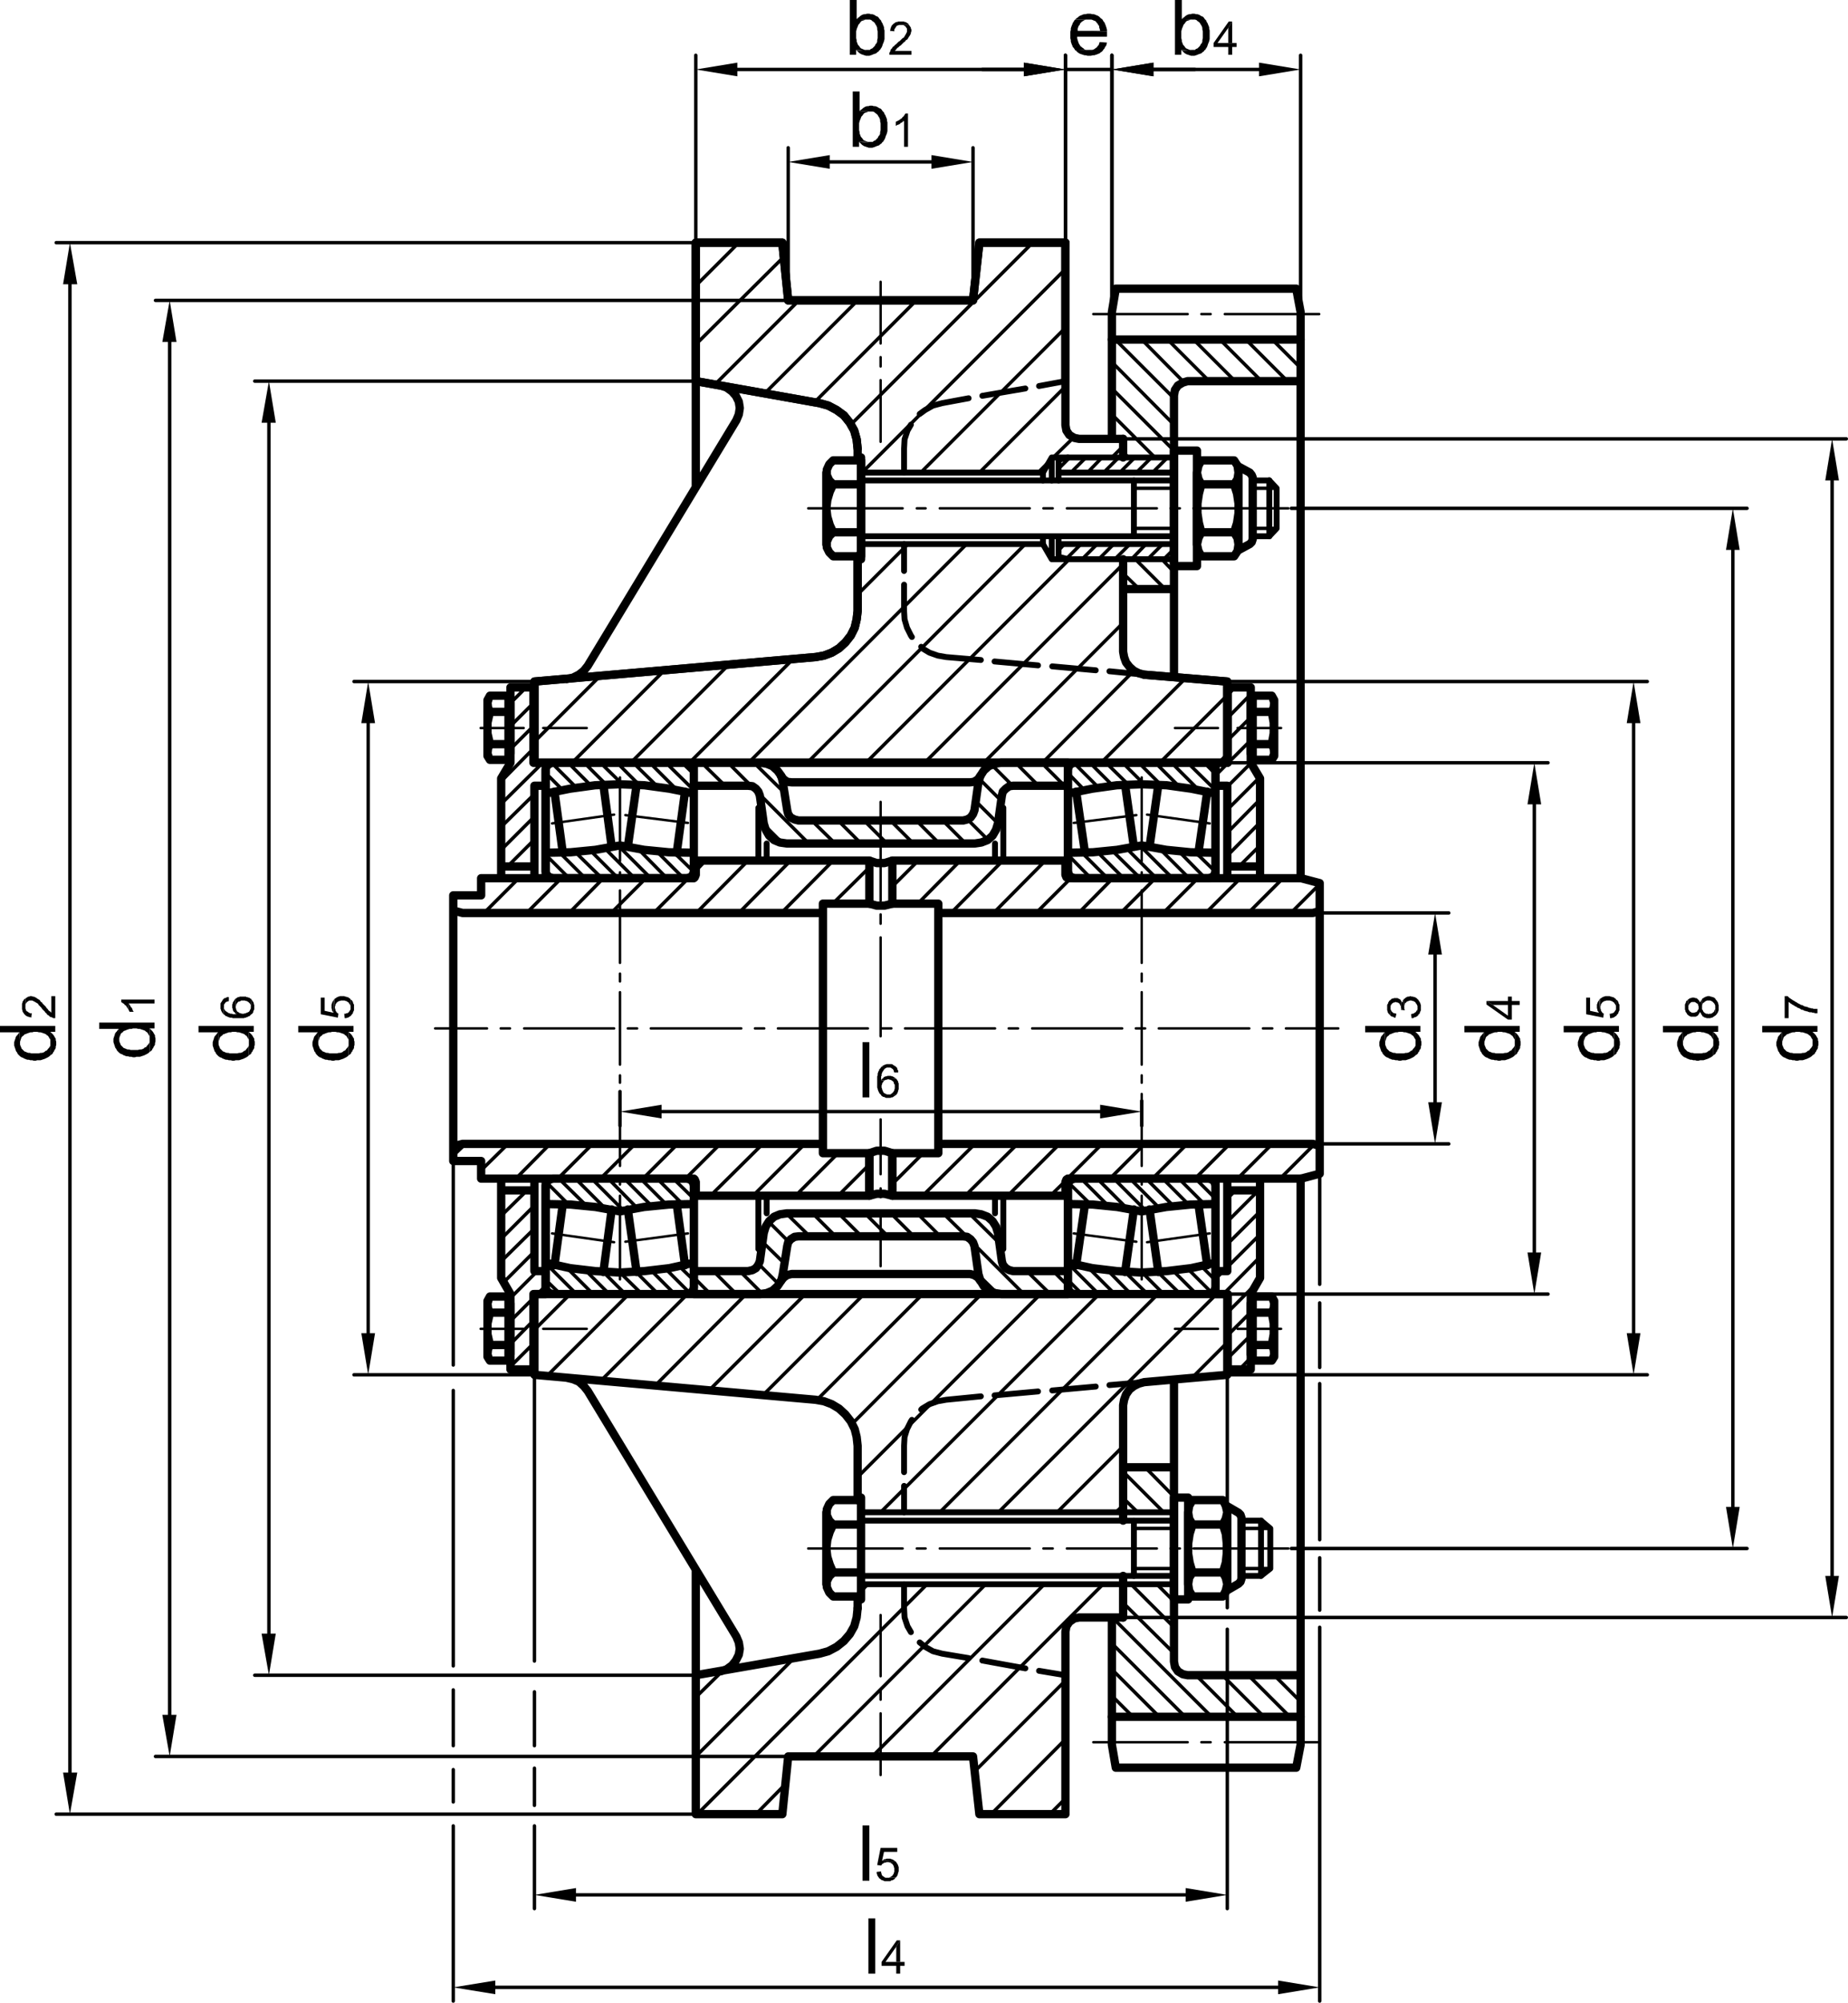 <?xml version="1.0" encoding="UTF-8"?>
<svg xmlns="http://www.w3.org/2000/svg" id="Ebene_1" viewBox="0 0 226.77 245.61">
  <defs>
    <style>.cls-1,.cls-2{fill:#000;stroke-width:0px;}.cls-3,.cls-4,.cls-5,.cls-6,.cls-7{fill:none;stroke:#000;stroke-linejoin:round;}.cls-3,.cls-6{stroke-width:.42px;}.cls-4{stroke-width:.3px;}.cls-4,.cls-5,.cls-6,.cls-7{stroke-linecap:round;}.cls-2{fill-rule:evenodd;}.cls-5{stroke-width:.72px;}.cls-7{stroke-width:1.02px;}</style>
  </defs>
  <path class="cls-7" d="M93.72,100.98l.24.78.42.72.6.54.72.3.84.12M93.24,97.56l-.18-.48-.3-.36-.42-.3-.54-.06M96.54,103.44h11.52M93.24,97.56l.48,3.42M96.6,99.36l.12.48.3.42.48.24.48.12M96.6,99.36l-.54-3.42-.18-.78-.48-.66-.6-.54-.72-.3-.78-.12M97.98,100.62h10.08M85.14,93.54v14.16M85.14,96.36h6.66M85.14,93.54h8.16M85.14,157.86l-.12.42-.3.3-.42.12M84.3,144.54l.42.12.3.3.12.42M85.14,145.38v12.48M83.04,147.66l1.02,7.5M67.86,158.7l-.42-.12-.36-.3-.12-.42M66.96,145.38l.12-.42.36-.3.42-.12M66.96,147.66l3.06.06,3.06.3,3,.54M66.96,145.38v12.48M77.04,148.32l1.08,7.68M75.06,148.32l-1.02,7.68M69.06,147.66l-1.02,7.5M67.86,144.54h16.44M67.86,158.7h16.44M85.14,154.86l-3,.66-3.06.36-3,.18-3.06-.18-3.06-.36-3-.66M76.08,148.56l2.94-.54,3.06-.3,3.06-.06M149.16,157.86l-.12.42-.3.3-.42.12M148.32,144.54l.42.12.3.3.12.42M149.16,145.38v12.48M147.06,147.66l1.08,7.5M131.88,158.7l-.42-.12-.3-.3-.12-.42M131.04,145.38l.12-.42.3-.3.42-.12M131.04,147.66l3.06.06,3,.3,3,.54M131.04,145.38v12.48M141.06,148.32l1.08,7.68M139.14,148.32l-1.08,7.68M133.14,147.66l-1.08,7.5M131.88,144.54h16.44M131.88,158.7h16.44M149.16,154.86l-3,.66-3,.36-3.06.18-3.06-.18-3-.36-3-.66M140.1,148.56l3-.54,3-.3,3.06-.06M85.14,94.38l-.12-.42-.3-.3-.42-.12M84.3,107.7l.42-.12.3-.3.12-.42M85.14,106.86v-12.48M83.04,104.58l1.02-7.5M67.86,93.54l-.42.12-.36.3-.12.42M66.96,106.86l.12.42.36.3.42.12M66.96,104.58l3.06-.06,3.06-.3,3-.54M66.96,106.86v-12.48M77.04,103.86l1.08-7.62M75.06,103.86l-1.02-7.62M69.06,104.58l-1.02-7.5M67.86,107.7h16.44M67.86,93.54h16.44M85.14,97.32l-3-.6-3.06-.42-3-.12-3.06.12-3.06.42-3,.6M76.08,103.68l2.94.54,3.06.3,3.06.06M149.16,94.38l-.12-.42-.3-.3-.42-.12M148.32,107.7l.42-.12.3-.3.12-.42M149.16,106.86v-12.48M147.06,104.58l1.08-7.5M131.88,93.54l-.42.12-.3.3-.12.42M131.04,106.86l.12.42.3.3.42.12M131.04,104.58l3.06-.06,3-.3,3-.54M131.04,106.86v-12.48M141.06,103.86l1.08-7.62M139.14,103.86l-1.08-7.62M133.14,104.58l-1.08-7.5M131.88,107.7h16.44M131.88,93.54h16.44M149.16,97.32l-3-.6-3-.42-3.06-.12-3.06.12-3,.42-3,.6M140.1,103.68l3,.54,3,.3,3.06.06M136.44,198.36v15.6M136.92,216.78h22.14M145.74,205.44h13.86M159.06,216.78l.54-2.82v-69.42M136.44,213.96l.48,2.82M144.06,169.2v34.56M136.44,198.36h1.38M144.06,203.76l.12.66.36.54.6.36.6.12M137.82,179.94h6.24M137.82,72.24h6.24M145.74,46.74l-.6.18-.6.36-.36.54-.12.66M136.44,53.82h1.38M144.06,83.04v-34.56M136.44,38.28l.48-2.88M159.6,107.7V38.28l-.54-2.88M145.74,46.74h13.86M136.92,35.4h22.14M136.44,53.82v-15.54M96,222.48h-10.62v-29.94M96,222.48l.72-7.08h11.34M65.58,168.6l34.5,3.06M105.24,177.3v6.66M105.24,177.3l-.12-1.08-.24-.96-.48-.96-.66-.84-.78-.72-.9-.54-.96-.36-1.02-.18M85.38,205.44l15.18-2.64M100.56,202.8l1.08-.3,1.02-.54.9-.72.72-.84.54-.96.3-1.08.12-1.14M65.58,168.6v-9.9M90.36,200.7l-18.24-30.12M72.12,170.58l-.48-.6-.6-.54-.72-.3-.78-.18M88.44,204.96l.72-.24.66-.48.48-.6.36-.72.12-.72-.12-.78-.3-.72M140.4,169.5l10.2-.9v-9.9h-85.02M108.06,215.4h11.34l.78,7.08M130.74,200.1v22.38h-10.56M137.82,172.32v14.16M132.42,198.36h5.4M140.4,169.5l-.66.18-.6.3-.54.42-.42.6-.24.66-.12.66M132.42,198.36l-.6.12-.6.42-.36.54-.12.66M130.74,52.14l.12.66.36.54.6.36.6.12M137.82,79.92l.12.66.24.66.42.54.54.48.6.3.66.18M132.42,53.82h5.4M137.82,79.92v-11.34M120.18,29.76h10.56v22.38M120.18,29.76l-.78,7.08h-11.34M65.58,93.54h85.02v-9.96l-10.2-.84M90.36,51.54l.3-.72.12-.78-.12-.78-.36-.72-.48-.54-.66-.48-.72-.24M69.54,83.28l.78-.18.72-.36.6-.48.48-.6M90.36,51.54l-18.24,30.12M65.58,83.58v9.96M105.24,55.02l-.12-1.14-.3-1.08-.54-.96-.72-.9-.9-.66-1.02-.54-1.08-.3M85.38,46.74l15.18,2.7M100.08,80.58l1.02-.18.96-.36.9-.54.78-.72.66-.84.48-.96.24-1.02.12-1.02M105.24,74.94v-6.72M65.58,83.58l34.5-3M108.06,36.84h-11.34l-.72-7.08M85.38,59.7v-29.94h10.62"></path>
  <path class="cls-5" d="M94.08,148.8v-2.16M93.06,153.18v-6.54M93.06,99.06v6.48M94.08,103.44v2.1"></path>
  <path class="cls-7" d="M122.46,151.2l-.24-.78-.42-.66-.6-.54-.78-.3-.78-.12M122.94,154.68l.12.42.36.42.42.24.48.12M119.64,148.8h-11.58M122.94,154.68l-.48-3.48M119.58,152.82l-.18-.48-.3-.36-.42-.3-.48-.06M119.58,152.82l.48,3.42.24.78.42.72.6.54.78.3.78.12M118.2,151.62h-10.14M131.04,158.7v-14.16M131.04,155.88h-6.72M131.04,158.7h-8.16M85.14,158.7h8.16M85.14,155.88h6.66M85.14,158.7v-14.16M97.98,151.62h10.08M93.3,158.7l.78-.12.72-.3.6-.54.48-.72.18-.78.54-3.42M97.98,151.62l-.48.06-.48.3-.3.36-.12.48M93.24,154.68l.48-3.48M96.54,148.8h11.52M91.8,155.88l.54-.12.42-.24.3-.42.18-.42M96.54,148.8l-.84.12-.72.3-.6.54-.42.66-.24.78"></path>
  <path class="cls-5" d="M122.1,103.44v2.1M123.12,99.06v6.48M123.12,153.18v-6.54M122.1,148.8v-2.16"></path>
  <path class="cls-7" d="M131.04,93.54h-8.16M131.04,96.36h-6.72M131.04,93.54v14.16M118.2,100.62h-10.14M122.88,93.54l-.78.12-.78.3-.6.54-.42.66-.24.78-.48,3.42M118.2,100.62l.48-.12.42-.24.3-.42.18-.48M122.94,97.56l-.48,3.42M119.64,103.44h-11.58M124.32,96.36l-.48.06-.42.3-.36.36-.12.48M119.64,103.44l.78-.12.78-.3.6-.54.42-.72.24-.78"></path>
  <path class="cls-5" d="M129.9,57.96h14.16M131.04,56.1h-1.98M131.04,68.58h-1.98M129.9,66.72h14.16M131.04,68.58h13.02M131.04,68.58l-1.14-.3v-2.52M127.98,58.92v-.96l1.08-1.86v2.82M129.06,65.76v2.82l-1.08-1.86v-.96"></path>
  <path class="cls-7" d="M147.42,56.46h4.02M151.44,59.4h-4.02M147.42,65.28h4.02M151.44,68.22h-4.02M146.88,66.78v-8.82M147.42,65.28l-.36.72-.18.78.18.78.36.66M147.42,56.46l-.36.66-.18.84.18.78.36.66M147.42,59.4l-.3,1.14-.18,1.2v1.2l.18,1.2.3,1.14M151.44,65.28l.36-1.14.18-1.2v-1.2l-.18-1.2-.36-1.14M151.44,59.4l.42-.66.12-.78-.12-.84-.42-.66M151.98,66.78v-8.82M153.72,66.12v-3.78M153.36,66.72l-1.44.78M151.44,68.22l.36-.54M153.36,66.72l.24-.24.12-.36M151.92,67.5l-.12.18M151.44,68.22l.42-.66.12-.78-.12-.78-.42-.72M153.72,62.34v-3.78l-.12-.3-.24-.3M151.8,57l.12.18,1.44.78"></path>
  <line class="cls-5" x1="153.72" y1="58.92" x2="155.76" y2="58.92"></line>
  <path class="cls-6" d="M144.06,64.8h-4.92M144.06,59.88h-4.92"></path>
  <line class="cls-5" x1="153.72" y1="65.76" x2="155.76" y2="65.76"></line>
  <rect class="cls-7" x="144.06" y="55.26" width="2.82" height="14.16"></rect>
  <path class="cls-5" d="M155.76,58.92v6.84M105.66,65.76h38.4M105.66,58.92h38.4"></path>
  <path class="cls-6" d="M156.66,64.8h-2.94M156.66,59.88h-2.94"></path>
  <path class="cls-7" d="M102.24,59.4l-.42.9-.3,1.02-.12,1.02.12,1.02.3,1.02.42.9M102.24,65.28l-.48.48-.3.66v.72l.3.6.48.48M102.24,56.46l-.48.48-.3.66v.66l.3.66.48.48M101.4,57.96v8.82M102.24,68.22h3.42v-11.76M105.66,56.46h-3.42M105.66,59.4h-3.42M105.66,65.28h-3.42"></path>
  <path class="cls-5" d="M139.14,186.48v6.78M129.9,58.92v-2.52l1.14-.3M131.04,56.1h13.02"></path>
  <path class="cls-7" d="M152.34,193.62v-3.72M150.06,192.84l.36-1.2.12-1.14v-1.2l-.12-1.2-.36-1.14M150.6,194.28v-8.82M146.34,186.96l-.36,1.14-.18,1.2v1.2l.18,1.14.36,1.2M145.8,194.28v-8.82M150.06,195.78h-3.72M146.34,192.84h3.72M146.34,192.84l-.42.66-.12.78.12.78.42.72M150.06,195.78l.36-.72.18-.78-.18-.78-.36-.66M150.54,195.06l1.44-.84.24-.24.12-.36M150.54,195.06l-.12.18-.36.54M146.34,183.96h3.72M146.34,183.96l-.42.72-.12.78.12.78.42.72h3.72M150.06,186.96l.36-.72.18-.78-.18-.78-.36-.72M152.34,189.9v-3.78l-.12-.36-.24-.24M150.42,184.56l.12.12,1.44.84"></path>
  <path class="cls-5" d="M144.06,194.28h-38.4M105.66,185.46h38.4"></path>
  <line class="cls-6" x1="144.06" y1="187.44" x2="139.14" y2="187.44"></line>
  <line class="cls-5" x1="152.34" y1="186.48" x2="154.74" y2="186.48"></line>
  <line class="cls-6" x1="144.06" y1="192.36" x2="139.14" y2="192.36"></line>
  <path class="cls-5" d="M154.74,186.48v6.78M105.66,193.26h38.4M105.66,186.48h38.4M152.34,193.26h2.4"></path>
  <path class="cls-6" d="M155.88,192.36h-3.54M155.88,187.44h-3.54"></path>
  <path class="cls-7" d="M105.24,183.66h.42M105.66,193.26v2.88h-.42M105.66,183.66v2.82M102.24,186.96l-.42.9-.3.96-.12,1.08.12,1.02.3.96.42.96M102.24,192.84l-.48.48-.3.6v.72l.3.66.48.48M102.24,183.96l-.48.48-.3.66v.72l.3.66.48.48M101.4,185.46v8.82M102.24,195.78h3.42v-11.82M105.66,183.96h-3.42M105.66,186.96h-3.42M105.66,192.84h-3.42"></path>
  <path class="cls-5" d="M105.66,66.72h22.32M105.66,57.96h22.32"></path>
  <path class="cls-7" d="M137.82,56.1v-2.28M105.24,68.58h.42v-12.48M105.24,56.1h.42"></path>
  <line class="cls-5" x1="139.14" y1="58.92" x2="139.14" y2="65.76"></line>
  <path class="cls-7" d="M136.44,210.54h23.16M136.44,41.64h23.16M105.24,56.46v-1.44M55.62,142.38v-16.26M56.76,140.28h44.22M59.04,144.54h25.92M85.38,146.64v-1.68M55.62,142.38h3.42v2.16M85.38,146.64h21.3M85.38,144.96l-.12-.3-.3-.12M106.68,146.64v-5.22M106.68,141.42h-5.7v-15.3M115.14,126.12v15.3h-5.64M109.5,146.64v-5.22M131.16,144.54l-.3.12-.12.3M130.74,144.96v1.68h-21.24M159.66,144.54h-28.5M161.1,140.28h-45.96M161.94,143.94v-17.82M161.1,140.28l.84.24M159.66,144.54l2.28-.6M56.76,140.28l-1.14.3M56.76,111.96l-1.14-.3M159.66,107.7l2.28.6M161.1,111.96l.84-.24M161.94,108.3v17.82M161.1,111.96h-45.96M159.66,107.7h-28.5M109.5,105.54h21.24v1.74M130.74,107.28l.12.3.3.12M109.5,105.54v5.28M109.5,110.82h5.64v15.3M100.98,126.12v-15.3h5.7M106.68,105.54v5.28M84.96,107.7l.3-.12.12-.3M85.38,105.54h21.3M59.04,107.7v2.1h-3.42M85.38,105.54v1.74M59.04,107.7h25.92M56.76,111.96h44.22M55.62,109.8v16.32M150.66,93.54v-9.24h2.82M153.48,84.3v9.24M149.16,107.7v-14.16h1.5M150.6,107.7v-11.34h-1.44M154.62,107.7v-12.24l-1.14-1.92M154.62,106.26h-4.02M154.62,145.98h-4.02M153.48,158.7l1.14-1.98v-12.18M149.16,155.88h1.44v-11.34M150.66,158.7h-1.5v-14.16M153.48,167.94v-9.24M153.48,167.94h-2.82v-9.24M65.46,158.7v9.24h-2.82M62.64,167.94v-9.24M66.96,144.54v14.16h-1.5M65.58,144.54v11.34h1.38M61.5,144.54v12.18l1.14,1.98M61.5,145.98h4.08M61.5,106.26h4.08M62.64,93.54l-1.14,1.92v12.24M66.96,96.36h-1.38v11.34M65.46,93.54h1.5v14.16M62.64,84.3v9.24M62.64,84.3h2.82v9.24M105.24,55.02l-.12-1.14-.3-1.08-.54-.96-.72-.9-.9-.66-1.02-.54-1.08-.3-15.18-2.7v-16.98h10.62l.72,7.08h22.68l.78-7.08h10.56v16.98M140.4,82.74l10.2.84v9.96h-85.02v-9.96l34.5-3,1.02-.18.96-.36.9-.54.78-.72.66-.84.48-.96.24-1.02.12-1.02v-6.72M105.24,195.78v1.44M137.82,193.26v5.1M105.24,56.46v-1.44"></path>
  <path class="cls-4" d="M108.06,46.62v7.56M108.06,43.8v1.14M108.06,34.56v7.56"></path>
  <path class="cls-5" d="M112.86,201.42l.66.54.96.54,1.14.3M110.94,197.22l.06,1.14.36,1.08.42.72M112.86,201.42l.66.54.96.54,1.14.3M110.94,194.28v2.94l.06,1.14.36,1.08.42.72M118.86,203.34l-3.24-.54M125.82,204.6l-5.28-.96M127.5,204.9l3.24.54-3.24-.54ZM120.54,203.64l5.28.96M115.62,202.8l3.24.54M111.9,174.12l-.12.18-.48.96-.3.96-.06,1.08M116.1,171.66l-1.02.18-1.02.36-.9.54-.12.12M110.94,182.22v3.24M110.94,177.3v3.24M120.36,171.24l-4.26.42M127.38,170.64l-5.34.48M134.46,170.04l-5.34.48M140.4,169.5l-4.26.36M110.94,70.02v-3.3M110.94,74.94v-3.24M113.04,79.32l.12.18.9.54,1.02.36,1.02.18M110.94,74.94l.06,1.02.3,1.02.48.96.12.18M120.36,80.94l-4.26-.36M127.38,81.6l-5.34-.48M134.46,82.2l-5.34-.48M140.4,82.74l-4.26-.42M111.78,52.08l-.42.72-.36,1.08-.06,1.14v2.94M115.62,49.44l-1.14.3-.96.54-.66.48M127.5,47.34l3.24-.6M120.54,48.54l5.28-.9M118.86,48.84l-3.24.6,3.24-.6ZM125.82,47.64l-5.28.9M130.74,46.74l-3.24.6M111.78,52.08l-.42.72-.36,1.08-.06,1.14M115.62,49.44l-1.14.3-.96.54-.66.48"></path>
  <path class="cls-4" d="M139.44,99.96l-7.68.96M148.44,100.98l-7.68-1.08M148.44,151.26l-7.68,1.08M140.1,146.64v10.26M140.1,144.36v.9M140.1,134.16v8.82M140.1,131.88v.9M140.1,121.68v8.88M140.1,119.4v.96M140.1,109.2v8.88M140.1,106.98v.9M140.1,95.34v10.26M139.44,152.28l-7.68-1.02M76.74,152.28l7.68-1.02M67.74,151.26l7.62,1.08M76.08,146.64v10.26M76.08,144.36v.9M76.08,134.16v8.82M76.08,131.88v.9M76.08,121.68v8.88M76.08,119.4v.96M76.08,109.2v8.88M76.08,106.98v.9M76.08,95.34v10.26M76.74,99.96l7.68.96M67.74,100.98l7.62-1.08M146.46,189.9h11.64M143.64,189.9h1.14M130.92,189.9h11.04M128.04,189.9h1.14M115.32,189.9h11.04M112.5,189.9h1.08M99.18,189.9h11.58M146.46,62.34h11.64M143.64,62.34h1.14M130.92,62.34h11.04M128.04,62.34h1.14M115.32,62.34h11.04M112.5,62.34h1.08M99.18,62.34h11.58M108.06,205.56v-7.5M108.06,208.44v-1.14M108.06,217.68v-7.56M150.3,213.66h11.58M147.42,213.66h1.14M134.16,213.66h11.58M150.3,38.52h11.58M147.42,38.52h1.14M134.16,38.52h11.58M157.8,126.12h6.42M154.98,126.12h1.14M142.2,126.12h11.1M139.38,126.12h1.14M126.66,126.12h11.04M123.78,126.12h1.14M111.06,126.12h11.04M108.24,126.12h1.14M95.46,126.12h11.04M92.64,126.12h1.14M79.86,126.12h11.1M77.04,126.12h1.14M64.32,126.12h11.04M61.44,126.12h1.14M53.4,126.12h6.36M108.06,114.96v12.12M108.06,112.14v1.14M108.06,98.34v12.12"></path>
  <path class="cls-7" d="M109.5,146.64v-5.22M109.5,141.42l-.96-.3h-.96l-.9.3v5.22M109.5,146.64l-.96-.24h-.96l-.9.24M106.68,110.82l.9.24h.96l.96-.24M106.68,105.54l.9.3h.96l.96-.3"></path>
  <path class="cls-6" d="M130.62,96.36l-2.82-2.82M127.44,96.36l-2.82-2.82M124.26,96.36l-2.58-2.58M122.82,98.16l-2.64-2.64M122.46,100.98l-2.7-2.7M121.2,102.96l-2.46-2.46M118.5,103.44l-2.82-2.82M115.26,103.44l-2.82-2.82M112.08,103.44l-2.82-2.82M108.84,103.44l-2.82-2.82M105.66,103.44l-2.82-2.82M96.3,97.26l-3.78-3.72M102.48,103.44l-2.88-2.82M92.22,96.42l-2.88-2.88M99.24,103.44l-6.06-6.06M88.98,96.36l-2.88-2.82M96,103.38l-2.28-2.28M85.74,96.36l-.6-.66M136.44,56.1l1.38-1.38M129.24,56.1l2.46-2.4M127.38,57.96l1.38-1.38M120.18,57.96l10.56-10.56M112.98,57.96l17.76-17.76M105.78,57.96l24.96-24.96M104.4,52.08l22.32-22.32M99.96,49.32l12.48-12.48M93.84,48.24l11.4-11.4M87.72,47.16l10.32-10.32M85.38,42.24l10.8-10.74M85.38,35.04l5.28-5.28M149.58,93.54l1.02-1.08M142.32,93.54l8.28-8.28M135.12,93.54l10.38-10.38M127.92,93.54l11.22-11.28M120.72,93.54l17.1-17.16M113.46,93.54l24.36-24.36M106.26,93.54l24.96-24.96M99.06,93.54l26.76-26.82M91.86,93.54l26.76-26.82M105.24,72.9l6.18-6.18M84.6,93.54l12.72-12.72M77.4,93.54l12-12M70.2,93.54l11.34-11.34M65.58,90.96l8.04-8.04M65.58,83.7l.12-.12M128.82,222.48l1.92-1.92M121.62,222.48l9.12-9.18M119.58,217.26l11.16-11.16M114.24,215.4l21.12-21.12M107.04,215.4l21.12-21.12M99.84,215.4l21.12-21.12M92.76,222.48l3.6-3.66M85.56,222.48l28.2-28.2M105.66,195.12l.84-.84M85.38,215.4l12.06-12.06M85.38,208.14l3.3-3.24M136.92,185.46l.9-.84M146.22,169.02l4.38-4.38M129.72,185.46l8.1-8.1M122.52,185.46l26.76-26.76M115.32,185.46l26.76-26.76M108.06,185.46l26.82-26.76M105.24,181.14l22.44-22.44M104.58,174.6l15.84-15.9M100.26,171.66l12.96-12.96M93.66,171.06l12.36-12.36M87,170.52l11.82-11.82M80.4,169.92l11.16-11.22M73.74,169.32l10.62-10.62M67.08,168.78l10.08-10.08M65.58,163.08l4.38-4.38M142.8,68.58l1.26-1.26M140.82,68.58l1.86-1.86M138.84,68.58l1.8-1.86M136.8,68.58l1.86-1.86M134.82,68.58l1.86-1.86M132.78,68.58l1.86-1.86M130.86,68.52l1.8-1.8M129.9,67.5l.72-.78M143.46,57.96l.6-.66M141.42,57.96l1.86-1.86M139.44,57.96l1.86-1.86M137.4,57.96l1.86-1.86M135.42,57.96l1.86-1.86M133.44,57.96l1.8-1.86M131.4,57.96l1.86-1.86M129.9,57.48l1.38-1.38"></path>
  <line class="cls-3" x1="130.86" y1="93.54" x2="131.22" y2="93.54"></line>
  <path class="cls-6" d="M224.82,193.26V58.92M138.18,53.82h88.38M138.18,198.36h88.38M102.84,146.64l3.84-3.84M97.62,146.64l5.22-5.22M92.4,146.64l6.36-6.36M87.18,146.64l6.42-6.36M84.12,144.54l4.26-4.26M78.9,144.54l4.26-4.26M73.68,144.54l4.26-4.26M68.46,144.54l4.26-4.26M63.3,144.54l4.2-4.26M59.04,143.52l3.3-3.24M55.62,141.72l1.5-1.44M102.18,110.82l4.5-4.44M95.88,111.96l6.36-6.42M90.66,111.96l6.36-6.42M85.44,111.96l6.36-6.42M85.38,106.8l1.2-1.26M80.22,111.96l4.26-4.26M75,111.96l4.26-4.26M69.84,111.96l4.2-4.26M64.62,111.96l4.26-4.26M59.4,111.96l4.26-4.26M55.62,110.46l.66-.66M149.16,155.04l-.12-.12M149.16,157.02l-1.74-1.74M148.74,158.58l-3-3M146.82,158.7l-2.88-2.88M144.84,158.7l-2.76-2.7M142.8,158.7l-2.64-2.64M140.82,158.7l-2.76-2.7M138.78,158.7l-2.88-2.94M136.8,158.7l-3.3-3.3M134.82,158.7l-3.78-3.78M132.78,158.7l-1.74-1.74M149.16,147l-2.46-2.46M147.78,147.66l-3.12-3.12M145.86,147.72l-3.18-3.18M144,147.9l-3.36-3.36M142.26,148.14l-3.6-3.6M140.58,148.44l-3.9-3.9M138.3,148.2l-3.66-3.66M135.96,147.84l-3.3-3.3M133.8,147.66l-2.7-2.64M131.76,147.66l-.72-.72M149.16,104.94l-.36-.36M149.16,106.92l-2.4-2.34M147.9,107.7l-3.24-3.3M145.92,107.7l-3.6-3.6M143.88,107.7l-3.96-3.96M141.9,107.7l-3.66-3.66M139.92,107.7l-3.42-3.36M137.88,107.7l-3.18-3.18M135.9,107.7l-3.12-3.12M133.86,107.7l-2.82-2.88M131.88,107.7l-.84-.84M149.16,94.92l-1.38-1.38M149.16,96.9l-3.42-3.36M147.12,96.9l-3.36-3.36M144.72,96.48l-2.94-2.94M142.5,96.3l-2.76-2.76M140.4,96.18l-2.64-2.64M138.48,96.24l-2.76-2.7M136.56,96.36l-2.82-2.82M134.82,96.6l-3.06-3.06M133.08,96.9l-2.04-2.1M131.46,97.26l-.42-.42M131.04,157.68l-1.8-1.8M122.64,152.46l-3.72-3.66M128.88,158.7l-2.88-2.82M118.68,151.68l-2.94-2.88M125.64,158.7l-6.12-6.12M115.38,151.62l-2.82-2.82M122.4,158.64l-2.34-2.28M112.14,151.62l-2.82-2.82M108.96,151.62l-2.82-2.82M105.72,151.62l-2.82-2.82M102.54,151.62l-2.82-2.82M99.36,151.62l-2.88-2.82M96.78,152.28l-2.46-2.46M96.3,154.98l-2.76-2.7M95.58,157.5l-2.46-2.46M93.6,158.7l-2.82-2.82M90.36,158.7l-2.82-2.82M87.18,158.7l-2.04-2.04M85.14,155.04l-.12-.12M85.14,157.02l-1.8-1.74M84.66,158.58l-3-3M82.8,158.7l-2.88-2.88M80.76,158.7l-2.7-2.7M78.78,158.7l-2.7-2.64M76.74,158.7l-2.7-2.7M74.76,158.7l-2.94-2.94M72.78,158.7l-3.3-3.3M70.74,158.7l-3.78-3.78M68.76,158.7l-1.8-1.74M85.14,147l-2.52-2.46M83.76,147.66l-3.12-3.12M81.78,147.72l-3.18-3.18M79.98,147.9l-3.36-3.36M78.18,148.14l-3.54-3.6M76.5,148.44l-3.9-3.9M74.28,148.2l-3.66-3.66M71.94,147.84l-3.36-3.3M69.72,147.66l-2.64-2.64M67.68,147.66l-.72-.72M85.14,104.94l-.36-.36M85.14,106.92l-2.4-2.34M83.88,107.7l-3.3-3.3M81.84,107.7l-3.54-3.6M79.86,107.7l-3.96-3.96M77.88,107.7l-3.66-3.66M75.84,107.7l-3.36-3.36M73.86,107.7l-3.24-3.18M71.82,107.7l-3.12-3.12M69.84,107.7l-2.88-2.88M67.86,107.7l-.9-.84M85.14,94.92l-1.44-1.38M85.14,96.9l-3.42-3.36M83.1,96.9l-3.36-3.36M80.7,96.48l-3-2.94M78.48,96.3l-2.76-2.76M76.38,96.18l-2.7-2.64M74.4,96.24l-2.7-2.7M72.54,96.36l-2.82-2.82M70.74,96.6l-3.06-3.06M69.06,96.9l-2.1-2.1M67.38,97.26l-.42-.42"></path>
  <polyline class="cls-2" points="223.98 193.26 225.66 193.26 224.82 198.36"></polyline>
  <polyline class="cls-2" points="223.98 58.92 225.66 58.92 224.82 53.82"></polyline>
  <polyline class="cls-2" points="222.42 127.5 222.42 129.42 222.6 129.3 222.72 129.18 222.78 129 222.84 129 222.9 128.82 223.02 128.64 223.08 128.52 223.08 128.34 223.14 128.16 223.14 127.74 223.08 127.56 223.08 127.38 222.96 127.2 222.9 127.08 222.78 126.9 222.66 126.78 222.42 126.54"></polyline>
  <polyline class="cls-2" points="217.98 127.98 217.98 128.22 218.04 128.4 218.22 128.94 218.34 129.06 218.34 129.12 218.46 129.3 218.58 129.42 218.7 129.54 218.88 129.66 219.06 129.72 219.24 129.84 219.3 129.84 219.42 129.9 219.6 129.96 219.78 129.96 219.96 130.02 220.2 130.02 220.38 130.08 220.62 130.08 220.8 130.02 221.22 130.02 221.4 129.96 221.58 129.9 221.76 129.84 222.12 129.66 222.3 129.54 222.42 129.42 222.42 127.86 222.42 128.22 222.36 128.34 222.24 128.52 222.12 128.64 222 128.82 221.82 128.88 221.7 129 221.58 129.06 221.4 129.12 221.22 129.12 220.98 129.18 220.08 129.18 219.9 129.12 219.72 129.12 219.54 129.06 219.42 129 219.24 128.94 219 128.7 218.88 128.58 218.82 128.4 218.76 128.28 218.7 128.1 218.7 127.92 218.64 126.6 218.52 126.72 218.4 126.9 218.28 127.02 218.16 127.2 218.16 127.26 218.04 127.62 217.98 127.8"></polyline>
  <polyline class="cls-2" points="216.24 125.82 216.24 126.6 218.64 126.6 218.7 127.92 218.7 127.74 218.76 127.56 218.88 127.2 219 127.08 219.18 126.96 219.18 126.9 219.3 126.84 219.48 126.78 219.6 126.72 219.96 126.6 220.2 126.6 220.38 126.54 220.8 126.54 221.04 126.6 221.22 126.6 221.4 126.66 221.76 126.78 221.88 126.84 222 126.96 222.12 127.02 222.24 127.2 222.3 127.32 222.42 127.5 222.42 126.54 223.02 126.54 223.02 125.82"></polyline>
  <polyline class="cls-2" points="219 122.16 219 124.86 219.48 124.86 219.48 122.82 219.48 122.88 219.6 122.94 219.72 123.06 219.84 123.12 219.9 123.18 220.02 123.24 220.14 123.3 220.2 123.36 220.32 123.42 220.56 123.54 220.56 123.6 220.68 123.6 220.8 123.66 220.92 123.72 220.98 123.78 221.1 123.84 221.22 123.84 221.34 123.9 221.4 123.96 221.52 123.96 221.64 124.02 221.76 124.02 221.88 124.08 222.06 124.14 222.3 124.14 222.42 124.2 222.6 124.2 222.72 124.26 223.02 124.26 223.02 123.72 222.54 123.72 222.42 123.66 222.24 123.66 222.12 123.6 222 123.6 221.88 123.54 221.76 123.48 221.64 123.48 221.52 123.42 221.4 123.42 221.34 123.36 221.1 123.24 220.98 123.24 220.92 123.18 220.8 123.12 220.68 123.06 220.56 123 220.5 122.94 220.26 122.82 220.2 122.76 220.08 122.7 219.96 122.64 219.9 122.58 219.78 122.52 219.72 122.46 219.6 122.4 219.54 122.34 219.48 122.28 219.36 122.16"></polyline>
  <path class="cls-6" d="M212.64,67.44v117.36M158.46,189.9h55.92M158.46,62.34h55.92"></path>
  <polyline class="cls-2" points="211.8 67.44 213.48 67.44 212.64 62.34"></polyline>
  <polyline class="cls-2" points="211.8 184.8 213.48 184.8 212.64 189.9"></polyline>
  <polyline class="cls-2" points="210.24 127.5 210.24 129.42 210.42 129.3 210.54 129.18 210.6 129 210.66 129 210.72 128.82 210.84 128.64 210.9 128.52 210.9 128.34 210.96 128.16 210.96 127.74 210.9 127.56 210.9 127.38 210.78 127.2 210.72 127.08 210.6 126.9 210.48 126.78 210.24 126.54"></polyline>
  <polyline class="cls-2" points="205.8 127.98 205.8 128.22 205.86 128.4 205.98 128.76 206.04 128.94 206.16 129.06 206.16 129.12 206.28 129.3 206.4 129.42 206.52 129.54 206.7 129.66 206.88 129.72 207.06 129.84 207.12 129.84 207.24 129.9 207.42 129.96 207.6 129.96 207.78 130.02 208.02 130.02 208.2 130.08 208.44 130.08 208.62 130.02 209.04 130.02 209.22 129.96 209.4 129.9 209.58 129.84 209.7 129.78 209.82 129.72 209.94 129.66 210.12 129.54 210.24 129.42 210.24 127.86 210.24 128.22 210.18 128.34 210.06 128.52 209.94 128.64 209.82 128.82 209.64 128.88 209.52 129 209.4 129.06 209.22 129.12 209.04 129.12 208.8 129.18 207.9 129.18 207.72 129.12 207.54 129.12 207.36 129.06 207.24 129 207.06 128.94 206.82 128.7 206.7 128.58 206.64 128.4 206.58 128.28 206.52 128.1 206.52 127.92 206.46 126.6 206.34 126.72 206.22 126.9 206.1 127.02 205.98 127.2 205.98 127.26 205.86 127.62 205.8 127.8"></polyline>
  <polyline class="cls-2" points="204.06 125.82 204.06 126.6 206.46 126.6 206.52 127.92 206.52 127.74 206.58 127.56 206.7 127.2 206.82 127.08 207 126.96 207 126.9 207.12 126.84 207.3 126.78 207.42 126.72 207.6 126.66 207.78 126.6 208.02 126.6 208.2 126.54 208.62 126.54 208.86 126.6 209.04 126.6 209.4 126.72 209.58 126.78 209.7 126.84 209.82 126.96 209.94 127.02 210.06 127.2 210.12 127.32 210.24 127.5 210.24 126.54 210.84 126.54 210.84 125.82"></polyline>
  <polyline class="cls-2" points="208.86 122.52 208.86 123.54 208.86 123.3 208.92 123.18 208.92 123.12 208.98 123 209.1 122.94 209.22 122.82 209.34 122.76 209.46 122.7 209.88 122.7 210 122.76 210.12 122.82 210.3 123 210.36 123.06 210.42 123.18 210.48 123.3 210.48 123.54 210.54 124.5 210.66 124.38 210.72 124.26 210.78 124.2 210.84 124.08 210.84 124.02 210.9 123.9 210.9 123.24 210.84 123.12 210.84 123 210.78 122.88 210.72 122.82 210.66 122.7 210.54 122.58 210.48 122.46 210.42 122.4 210.3 122.34 210.24 122.28 210.12 122.28 210 122.22 209.88 122.22 209.82 122.16 209.52 122.16 209.4 122.22 209.34 122.22 209.1 122.34 209.04 122.4 208.98 122.4 208.92 122.46"></polyline>
  <polyline class="cls-2" points="207.12 122.58 207.18 123.54 207.18 123.36 207.24 123.24 207.3 123.12 207.36 123.06 207.48 122.94 207.6 122.88 207.96 122.88 208.08 122.94 208.14 123 208.26 123.06 208.38 123.18 208.38 123.3 208.44 123.42 208.44 123.54 208.44 122.64 208.26 122.46 208.14 122.4 208.02 122.4 207.9 122.34 207.6 122.34 207.54 122.4 207.42 122.4 207.3 122.46 207.24 122.52"></polyline>
  <polyline class="cls-2" points="206.76 123.54 206.76 123.84 206.82 123.9 206.82 124.02 206.88 124.14 206.94 124.2 207 124.32 207.06 124.38 207.06 124.44 207.18 124.5 207.24 124.56 207.36 124.62 207.48 124.68 208.08 124.68 208.2 124.62 208.32 124.56 208.38 124.5 208.44 124.38 208.5 124.32 208.56 124.2 208.62 124.08 208.62 124.14 208.68 124.2 208.74 124.32 208.8 124.44 208.86 124.5 208.92 124.62 208.98 124.68 209.04 124.68 209.1 124.74 209.22 124.8 209.34 124.8 209.4 124.86 209.88 124.86 210 124.8 210.12 124.8 210.18 124.74 210.3 124.68 210.36 124.62 210.48 124.56 210.54 124.5 210.48 123.54 210.48 123.72 210.42 123.84 210.36 123.96 210.36 124.02 210.24 124.14 210.18 124.2 210.06 124.26 210 124.32 209.76 124.32 209.64 124.38 209.58 124.32 209.34 124.32 209.28 124.26 209.16 124.2 209.04 124.08 208.98 123.96 208.92 123.84 208.86 123.78 208.86 122.52 208.8 122.64 208.74 122.7 208.68 122.82 208.62 122.94 208.56 122.82 208.5 122.7 208.44 122.64 208.44 123.72 208.38 123.84 208.32 123.9 208.26 124.02 208.2 124.08 208.08 124.14 208.02 124.14 207.9 124.2 207.6 124.2 207.54 124.14 207.42 124.08 207.36 124.02 207.3 123.96 207.24 123.84 207.18 123.78 207.18 123.54 207.12 122.58 207.06 122.7 207 122.7 206.94 122.76 206.88 122.88 206.88 122.94 206.76 123.18 206.76 123.42"></polyline>
  <path class="cls-6" d="M188.28,153.6v-54.96M151.02,93.54h38.94M151.02,158.7h38.94"></path>
  <polyline class="cls-2" points="187.44 153.6 189.12 153.6 188.28 158.7"></polyline>
  <polyline class="cls-2" points="187.44 98.64 189.12 98.64 188.28 93.54"></polyline>
  <polyline class="cls-2" points="185.88 127.5 185.88 129.42 186.06 129.3 186.18 129.18 186.24 129 186.3 129 186.36 128.82 186.48 128.64 186.54 128.52 186.54 128.34 186.6 128.16 186.6 127.74 186.54 127.56 186.54 127.38 186.42 127.2 186.36 127.08 186.24 126.9 186.12 126.78 186 126.66 185.88 126.54"></polyline>
  <polyline class="cls-2" points="181.44 127.98 181.44 128.22 181.68 128.94 181.8 129.06 181.8 129.12 181.92 129.3 182.04 129.42 182.16 129.54 182.34 129.66 182.52 129.72 182.7 129.84 182.76 129.84 182.88 129.9 183.06 129.96 183.24 129.96 183.42 130.02 183.66 130.02 183.84 130.08 184.08 130.08 184.26 130.02 184.68 130.02 184.86 129.96 185.04 129.9 185.22 129.84 185.58 129.66 185.76 129.54 185.88 129.42 185.88 127.86 185.88 128.22 185.82 128.34 185.7 128.52 185.58 128.64 185.46 128.82 185.28 128.88 185.16 129 185.04 129.06 184.86 129.12 184.68 129.12 184.44 129.18 183.54 129.18 183.36 129.12 183.18 129.12 183 129.06 182.88 129 182.7 128.94 182.58 128.82 182.46 128.7 182.34 128.58 182.28 128.4 182.22 128.28 182.16 128.1 182.16 127.92 182.1 126.6 181.98 126.72 181.86 126.9 181.74 127.02 181.62 127.2 181.62 127.26 181.44 127.8"></polyline>
  <polyline class="cls-2" points="179.7 125.82 179.7 126.6 182.1 126.6 182.16 127.92 182.16 127.74 182.34 127.2 182.46 127.08 182.64 126.96 182.64 126.9 182.76 126.84 182.94 126.78 183.06 126.72 183.24 126.66 183.42 126.6 183.66 126.6 183.84 126.54 184.26 126.54 184.5 126.6 184.68 126.6 185.04 126.72 185.22 126.78 185.34 126.84 185.46 126.96 185.58 127.02 185.7 127.2 185.76 127.32 185.88 127.5 185.88 126.54 186.48 126.54 186.48 125.82"></polyline>
  <polyline class="cls-2" points="182.4 122.76 182.4 123.18 185.04 125.04 185.52 125.04 185.52 123.24 186.48 123.24 186.48 122.76 185.52 122.76 185.52 122.22 185.04 122.22 185.04 124.56 183.18 123.24"></polyline>
  <polyline class="cls-2" points="182.4 122.76 183.18 123.24 185.04 123.24 185.04 124.56 185.04 122.76"></polyline>
  <path class="cls-6" d="M200.46,163.5v-74.82M150.9,83.58h51.24M150.9,168.6h51.24"></path>
  <polyline class="cls-2" points="199.62 163.5 201.3 163.5 200.46 168.6"></polyline>
  <polyline class="cls-2" points="199.62 88.68 201.3 88.68 200.46 83.58"></polyline>
  <polyline class="cls-2" points="198.06 127.5 198.06 129.42 198.24 129.3 198.36 129.18 198.42 129 198.48 129 198.54 128.82 198.66 128.64 198.72 128.52 198.72 128.34 198.78 128.16 198.78 127.74 198.72 127.56 198.72 127.38 198.6 127.2 198.54 127.08 198.42 126.9 198.3 126.78 198.18 126.66 198.06 126.54"></polyline>
  <polyline class="cls-2" points="193.62 127.98 193.62 128.22 193.8 128.76 193.86 128.94 193.98 129.06 193.98 129.12 194.1 129.3 194.22 129.42 194.34 129.54 194.52 129.66 194.7 129.72 194.88 129.84 194.94 129.84 195.06 129.9 195.24 129.96 195.42 129.96 195.6 130.02 195.84 130.02 196.02 130.08 196.26 130.08 196.44 130.02 196.86 130.02 197.04 129.96 197.22 129.9 197.4 129.84 197.52 129.78 197.76 129.66 197.94 129.54 198.06 129.42 198.06 127.86 198.06 128.22 198 128.34 197.88 128.52 197.76 128.64 197.64 128.82 197.46 128.88 197.34 129 197.22 129.06 197.04 129.12 196.86 129.12 196.62 129.18 195.72 129.18 195.54 129.12 195.36 129.12 195.18 129.06 195.06 129 194.88 128.94 194.76 128.82 194.64 128.7 194.52 128.58 194.46 128.4 194.4 128.28 194.34 128.1 194.34 127.92 194.28 126.6 194.16 126.72 194.04 126.9 193.92 127.02 193.8 127.2 193.8 127.26 193.62 127.8"></polyline>
  <polyline class="cls-2" points="191.88 125.82 191.88 126.6 194.28 126.6 194.34 127.92 194.34 127.74 194.52 127.2 194.64 127.08 194.82 126.96 194.82 126.9 194.94 126.84 195.12 126.78 195.24 126.72 195.6 126.6 195.84 126.6 196.02 126.54 196.44 126.54 196.68 126.6 196.86 126.6 197.04 126.66 197.4 126.78 197.52 126.84 197.64 126.96 197.76 127.02 197.88 127.2 197.94 127.32 198.06 127.5 198.06 126.54 198.66 126.54 198.66 125.82"></polyline>
  <polyline class="cls-2" points="197.52 124.32 197.58 124.86 197.76 124.86 197.88 124.8 198 124.8 198.06 124.74 198.18 124.68 198.24 124.62 198.36 124.56 198.42 124.44 198.48 124.38 198.54 124.32 198.6 124.2 198.6 124.14 198.66 124.02 198.72 123.9 198.72 123.18 198.66 123.12 198.6 123 198.6 122.88 198.54 122.82 198.48 122.7 198.42 122.64 198.3 122.58 198.3 123.78 198.24 123.9 198.18 123.96 198.12 124.08 198 124.2 197.88 124.26 197.76 124.26 197.7 124.32"></polyline>
  <polyline class="cls-2" points="196.32 122.52 196.38 123.54 196.38 123.42 196.44 123.3 196.44 123.18 196.5 123.12 196.56 123 196.68 122.88 196.8 122.82 196.86 122.76 196.98 122.76 197.1 122.7 197.58 122.7 197.7 122.76 197.76 122.76 197.88 122.82 197.94 122.88 198.06 122.94 198.12 123.06 198.18 123.12 198.24 123.24 198.3 123.36 198.3 123.54 198.3 122.58 198.24 122.46 198.12 122.4 198.06 122.34 197.94 122.28 197.82 122.28 197.76 122.22 197.64 122.22 197.52 122.16 196.98 122.16 196.86 122.22 196.8 122.22 196.56 122.34 196.5 122.4 196.38 122.46"></polyline>
  <polyline class="cls-2" points="195.96 123.42 195.96 123.66 196.02 123.78 196.02 123.9 196.08 124.02 196.14 124.08 196.2 124.2 196.26 122.58 196.2 122.7 196.14 122.76 196.08 122.88 196.02 123 196.02 123.06 195.96 123.18 195.96 123.3"></polyline>
  <polyline class="cls-2" points="194.64 122.34 194.64 124.38 196.74 124.8 196.8 124.32 196.74 124.26 196.62 124.2 196.56 124.08 196.5 124.02 196.44 123.9 196.44 123.78 196.38 123.66 196.38 123.54 196.32 122.52 196.26 122.58 196.2 124.2 195.12 123.96 195.12 122.34"></polyline>
  <path class="cls-6" d="M176.1,135.18v-18.12M161.4,111.96h16.38M161.4,140.28h16.38"></path>
  <polyline class="cls-2" points="175.26 135.18 176.94 135.18 176.1 140.28"></polyline>
  <polyline class="cls-2" points="175.26 117.06 176.94 117.06 176.1 111.96"></polyline>
  <polyline class="cls-2" points="173.7 127.5 173.7 129.42 173.88 129.3 174 129.18 174.06 129 174.12 129 174.18 128.82 174.3 128.64 174.36 128.52 174.36 128.34 174.42 128.16 174.42 127.74 174.36 127.56 174.36 127.38 174.24 127.2 174.18 127.08 174.06 126.9 173.94 126.78 173.82 126.66 173.7 126.54"></polyline>
  <polyline class="cls-2" points="169.26 127.98 169.26 128.22 169.32 128.4 169.38 128.58 169.5 128.94 169.62 129.06 169.62 129.12 169.74 129.3 169.86 129.42 169.98 129.54 170.16 129.66 170.34 129.72 170.52 129.84 170.58 129.84 170.7 129.9 170.88 129.96 171.06 129.96 171.24 130.02 171.48 130.02 171.66 130.08 171.9 130.08 172.08 130.02 172.5 130.02 172.68 129.96 172.86 129.9 173.04 129.84 173.16 129.78 173.4 129.66 173.58 129.54 173.7 129.42 173.7 127.86 173.7 128.22 173.64 128.34 173.52 128.52 173.4 128.64 173.28 128.82 173.1 128.88 172.98 129 172.86 129.06 172.68 129.12 172.5 129.12 172.26 129.18 171.36 129.18 171.18 129.12 171 129.12 170.82 129.06 170.7 129 170.52 128.94 170.28 128.7 170.16 128.58 170.1 128.4 170.04 128.28 169.98 128.1 169.98 127.92 169.92 126.6 169.8 126.72 169.68 126.9 169.56 127.02 169.44 127.2 169.44 127.26 169.38 127.44 169.32 127.62 169.26 127.8"></polyline>
  <polyline class="cls-2" points="167.52 125.82 167.52 126.6 169.92 126.6 169.98 127.92 169.98 127.74 170.04 127.56 170.1 127.38 170.16 127.2 170.28 127.08 170.46 126.96 170.46 126.9 170.58 126.84 170.76 126.78 170.88 126.72 171.24 126.6 171.48 126.6 171.66 126.54 172.08 126.54 172.32 126.6 172.5 126.6 172.68 126.66 172.86 126.72 173.04 126.78 173.16 126.84 173.28 126.96 173.4 127.02 173.52 127.2 173.58 127.32 173.7 127.5 173.7 126.54 174.3 126.54 174.3 125.82"></polyline>
  <polyline class="cls-2" points="173.16 124.38 173.22 124.86 173.4 124.86 173.52 124.8 173.58 124.74 173.7 124.74 173.82 124.68 173.88 124.62 174 124.56 173.94 123.54 173.94 123.78 173.88 123.9 173.82 123.96 173.76 124.08 173.7 124.14 173.58 124.2 173.52 124.26 173.4 124.32 173.28 124.32"></polyline>
  <polyline class="cls-2" points="172.26 122.52 172.32 123.54 172.32 123.3 172.38 123.24 172.38 123.12 172.44 123 172.56 122.94 172.56 122.88 172.68 122.82 172.8 122.76 172.86 122.76 172.98 122.7 173.22 122.7 173.34 122.76 173.46 122.76 173.52 122.82 173.64 122.88 173.7 122.94 173.76 123.06 173.82 123.12 173.88 123.24 173.94 123.36 173.94 123.54 174 124.56 174.06 124.44 174.18 124.32 174.24 124.2 174.24 124.14 174.3 124.02 174.36 123.9 174.36 123.24 174.3 123.12 174.3 123.06 174.24 122.94 174.18 122.82 174.12 122.76 174.06 122.64 173.82 122.4 173.7 122.34 173.64 122.28 173.52 122.28 173.4 122.22 173.22 122.22 173.1 122.16 173.04 122.16 172.92 122.22 172.74 122.22 172.5 122.34 172.44 122.4 172.38 122.46"></polyline>
  <polyline class="cls-2" points="171.9 123.84 172.38 123.9 172.38 123.84 172.32 123.72 172.32 123.54 172.26 122.52 172.2 122.64 172.14 122.7 172.14 122.82 172.08 122.94 172.02 122.88 171.96 122.76 171.96 123.72"></polyline>
  <polyline class="cls-2" points="170.58 124.5 170.7 124.62 170.82 124.68 170.94 124.68 171 124.74 171.12 124.8 171.24 124.8 171.36 124.32 171.3 124.32 171.18 124.26 171.06 124.26 170.94 124.2 170.88 124.14 170.82 124.08 170.76 124.02 170.7 123.9 170.64 123.78 170.64 123.6"></polyline>
  <polyline class="cls-2" points="170.22 123.6 170.22 123.9 170.28 124.02 170.28 124.14 170.34 124.2 170.4 124.32 170.46 124.38 170.58 124.5 170.64 123.6 170.64 123.36 170.7 123.24 170.7 123.18 170.82 123.12 170.82 123.06 170.94 123 171 122.94 171.12 122.94 171.24 122.88 171.3 122.88 171.42 122.94 171.54 122.94 171.6 123 171.72 123.06 171.78 123.18 171.84 123.3 171.9 123.42 171.9 123.6 171.96 123.72 171.96 122.76 171.9 122.7 171.84 122.58 171.6 122.46 171.48 122.4 171.06 122.4 170.94 122.46 170.82 122.46 170.76 122.52 170.7 122.52 170.64 122.64 170.52 122.7 170.46 122.76 170.4 122.88 170.34 122.94 170.34 123.06 170.28 123.12 170.22 123.24 170.22 123.48"></polyline>
  <path class="cls-6" d="M81.18,136.32h53.82M140.1,135v3.06M76.08,133.86v4.2"></path>
  <polyline class="cls-2" points="81.18 135.48 81.18 137.16 76.08 136.32"></polyline>
  <polyline class="cls-2" points="135 135.48 135 137.16 140.1 136.32"></polyline>
  <rect class="cls-1" x="105.84" y="127.8" width=".84" height="6.78"></rect>
  <polyline class="cls-2" points="109.98 132.3 109.02 132.36 109.08 132.36 109.2 132.42 109.32 132.42 109.38 132.48 109.5 132.54 109.56 132.6 109.62 132.66 109.68 132.72 109.68 132.84 109.74 132.96 109.8 133.02 109.8 133.5 109.74 133.62 109.74 133.74 109.68 133.8 109.62 133.92 109.56 133.98 109.5 134.04 109.44 134.1 109.32 134.16 109.26 134.22 109.02 134.22 109.98 134.28 110.04 134.16 110.1 134.1 110.16 133.98 110.16 133.92 110.22 133.8 110.22 133.68 110.28 133.62 110.28 132.84 110.22 132.78 110.22 132.66 110.16 132.54 110.1 132.48 110.04 132.36"></polyline>
  <polyline class="cls-2" points="109.08 131.94 108.9 131.94 108.78 132 108.66 132 108.54 132.06 108.42 132.12 108.36 132.24 108.24 132.3 108.18 132.36 108.12 132.48 108.6 132.48 108.66 132.42 108.78 132.42 108.9 132.36 109.02 132.36 109.98 132.3 109.92 132.24 109.8 132.18 109.74 132.12 109.62 132.06 109.56 132 109.44 132 109.32 131.94 109.2 131.94"></polyline>
  <polyline class="cls-2" points="108.12 130.86 108.06 130.98 108 131.04 107.94 131.1 107.88 131.16 107.88 131.28 107.82 131.34 107.76 131.46 107.76 131.52 107.7 131.64 107.7 131.88 107.64 132 107.64 133.38 107.7 133.5 107.7 133.62 107.76 133.68 107.76 133.8 107.82 133.86 107.88 133.98 107.88 134.04 107.94 134.1 108 134.16 108.06 134.22 108.12 134.28 108.18 134.4 108.3 134.46 108.36 134.52 108.48 134.52 108.6 134.58 108.72 134.64 109.26 134.64 109.38 134.58 109.5 134.58 109.62 134.52 109.68 134.46 109.8 134.4 109.86 134.34 109.98 134.28 109.02 134.22 108.84 134.22 108.72 134.16 108.6 134.1 108.48 134.04 108.42 133.98 108.36 133.86 108.3 133.74 108.3 133.68 108.24 133.62 108.24 133.5 108.18 133.38 108.18 133.08 108.24 133.02 108.24 132.9 108.3 132.78 108.36 132.72 108.42 132.6 108.48 132.54 108.6 132.48 108.12 132.48 108.12 132 108.18 131.94 108.18 131.7 108.24 131.64 108.24 131.52 108.3 131.46 108.36 131.34 108.42 131.28 108.48 131.16 108.54 131.1 108.6 131.04 108.72 130.98 108.84 130.92 109.02 130.92"></polyline>
  <polyline class="cls-2" points="109.08 130.5 108.78 130.5 108.66 130.56 108.6 130.56 108.48 130.62 108.36 130.68 108.3 130.74 108.18 130.8 108.12 130.86 109.02 130.92 109.26 130.92 109.38 130.98 109.44 131.04 109.56 131.1 109.62 131.22 109.68 131.28 109.68 131.4 109.74 131.52 110.22 131.52 110.22 131.28 110.16 131.22 110.1 131.1 110.1 130.98 109.86 130.74 109.8 130.74 109.74 130.68 109.62 130.62 109.56 130.56 109.44 130.5 109.2 130.5"></polyline>
  <path class="cls-4" d="M108.06,148.56v6.72M108.06,145.74v1.08M108.06,137.28v6.72"></path>
  <path class="cls-6" d="M141.54,8.52h12.96M159.6,37.92V6.78M136.44,37.92V6.78"></path>
  <polyline class="cls-2" points="141.54 7.68 141.54 9.36 136.44 8.52"></polyline>
  <polyline class="cls-2" points="154.5 7.68 154.5 9.36 159.6 8.52"></polyline>
  <polyline class="cls-2" points="145.86 6.06 144.96 6.12 145.08 6.24 146.28 6.12 146.04 6.12"></polyline>
  <polyline class="cls-2" points="146.4 1.68 146.28 1.68 146.1 1.74 145.92 1.74 145.74 1.8 145.62 1.86 145.44 1.98 145.32 2.1 145.14 2.22 145.02 2.34 146.28 2.4 146.64 2.4 146.82 2.46 146.94 2.58 147.12 2.7 147.24 2.82 147.3 2.94 147.42 3.12 147.48 3.24 147.54 3.42 147.54 3.6 147.6 3.84 147.6 4.68 147.54 4.92 147.54 5.1 147.48 5.28 147.36 5.4 147.3 5.52 147.24 5.64 146.94 5.94 146.76 6 146.64 6.12 146.28 6.12 145.08 6.24 145.32 6.48 145.5 6.6 145.62 6.66 145.8 6.72 145.98 6.78 146.16 6.84 146.58 6.84 146.76 6.78 146.94 6.72 147.06 6.66 147.24 6.6 147.42 6.54 147.54 6.42 147.72 6.3 147.84 6.12 147.9 6.12 147.96 6 148.08 5.82 148.14 5.7 148.2 5.52 148.26 5.34 148.32 5.22 148.38 5.04 148.44 4.8 148.44 3.72 148.38 3.54 148.38 3.36 148.32 3.18 148.26 3.06 148.2 2.88 148.08 2.7 148.02 2.52 147.9 2.4 147.84 2.34 147.72 2.16 147.6 2.04 147.42 1.98 147.24 1.86 147.12 1.8 146.94 1.74 146.76 1.74 146.58 1.68"></polyline>
  <polyline class="cls-2" points="145.02 0 144.18 0 144.18 6.72 144.96 6.72 144.96 6.12 145.86 6.06 145.74 6 145.56 5.94 145.44 5.82 145.32 5.64 145.2 5.52 145.14 5.4 145.08 5.22 145.02 5.1 145.02 4.92 144.96 4.68 144.96 3.84 145.02 3.6 145.08 3.42 145.14 3.3 145.2 3.12 145.26 3 145.38 2.88 145.5 2.7 145.62 2.58 145.8 2.52 145.98 2.46 146.1 2.4 146.28 2.4 145.02 2.34"></polyline>
  <polyline class="cls-2" points="151.2 2.64 150.78 2.64 148.92 5.28 148.92 5.76 150.72 5.76 150.72 6.72 151.2 6.72 151.2 5.76 151.74 5.76 151.74 5.28 149.4 5.28 150.72 3.42"></polyline>
  <polyline class="cls-2" points="151.2 2.64 150.72 3.42 150.72 5.28 149.4 5.28 151.2 5.28"></polyline>
  <path class="cls-6" d="M90.48,8.52h35.16M130.74,29.4V6.78M85.38,29.4V6.78"></path>
  <polyline class="cls-2" points="90.48 7.68 90.48 9.36 85.38 8.52"></polyline>
  <polyline class="cls-2" points="125.64 7.68 125.64 9.36 130.74 8.52"></polyline>
  <polyline class="cls-2" points="105.96 6.06 105.06 6.12 105.18 6.24 106.38 6.12 106.14 6.12"></polyline>
  <polyline class="cls-2" points="106.5 1.68 106.38 1.68 106.2 1.74 106.02 1.74 105.84 1.8 105.72 1.86 105.54 1.98 105.42 2.1 105.24 2.22 105.12 2.34 106.38 2.4 106.74 2.4 106.92 2.46 107.04 2.58 107.22 2.7 107.34 2.82 107.4 2.94 107.52 3.12 107.58 3.24 107.64 3.42 107.64 3.6 107.7 3.84 107.7 4.68 107.64 4.92 107.64 5.1 107.58 5.28 107.46 5.4 107.4 5.52 107.34 5.64 107.16 5.82 107.04 5.94 106.86 6 106.74 6.12 106.38 6.12 105.18 6.24 105.3 6.36 105.42 6.48 105.6 6.6 105.72 6.66 106.08 6.78 106.26 6.84 106.68 6.84 106.86 6.78 107.04 6.72 107.16 6.66 107.52 6.54 107.64 6.42 107.82 6.3 107.94 6.12 108 6.12 108.06 6 108.18 5.82 108.24 5.7 108.3 5.52 108.36 5.34 108.42 5.22 108.48 5.04 108.54 4.8 108.54 3.72 108.48 3.54 108.48 3.36 108.42 3.18 108.36 3.06 108.3 2.88 108.18 2.7 108.12 2.52 108 2.4 107.94 2.34 107.82 2.16 107.7 2.04 107.52 1.98 107.34 1.86 107.22 1.8 107.04 1.74 106.86 1.74 106.68 1.68"></polyline>
  <polyline class="cls-2" points="105.12 0 104.28 0 104.28 6.72 105.06 6.72 105.06 6.12 105.96 6.06 105.84 6 105.66 5.94 105.54 5.82 105.42 5.64 105.3 5.52 105.24 5.4 105.18 5.22 105.12 5.1 105.12 4.92 105.06 4.68 105.06 3.84 105.12 3.6 105.18 3.42 105.24 3.3 105.3 3.12 105.36 3 105.48 2.88 105.6 2.7 105.72 2.58 105.9 2.52 106.08 2.46 106.2 2.4 106.38 2.4 105.12 2.34"></polyline>
  <polyline class="cls-2" points="111.54 3.06 110.52 3.06 110.82 3.06 110.94 3.12 111 3.18 111.12 3.24 111.18 3.36 111.24 3.42 111.3 3.54 111.3 3.9 111.24 4.02 111.18 4.14 111.12 4.26 111.06 4.32 111.06 4.38 111 4.44 110.94 4.56 110.88 4.62 110.76 4.68 110.7 4.74 110.58 4.86 110.52 4.92 110.4 5.04 110.28 5.1 110.16 5.22 110.1 5.28 109.98 5.4 109.92 5.46 109.8 5.52 109.74 5.64 109.62 5.7 109.56 5.76 109.5 5.82 109.5 5.88 109.38 6 109.32 6.06 109.26 6.18 109.26 6.3 109.2 6.36 109.14 6.48 109.14 6.72 111.84 6.72 111.84 6.24 109.8 6.24 109.92 6.12 109.98 6.06 110.04 5.94 110.1 5.94 110.1 5.88 110.22 5.82 110.28 5.76 110.4 5.64 110.52 5.58 110.64 5.46 110.76 5.34 110.88 5.22 110.94 5.16 111.06 5.1 111.12 4.98 111.18 4.92 111.3 4.86 111.36 4.8 111.42 4.74 111.42 4.68 111.48 4.62 111.54 4.5 111.6 4.44 111.66 4.32 111.72 4.26 111.72 4.2 111.78 4.08 111.78 3.96 111.84 3.84 111.84 3.6 111.78 3.54 111.78 3.42 111.72 3.3 111.66 3.24 111.6 3.12"></polyline>
  <polyline class="cls-2" points="110.58 2.64 110.22 2.64 110.1 2.7 109.98 2.7 109.86 2.76 109.8 2.82 109.68 2.88 109.56 3 109.5 3.06 109.44 3.12 109.38 3.24 109.32 3.36 109.32 3.42 109.26 3.54 109.26 3.66 109.2 3.78 109.74 3.84 109.74 3.6 109.8 3.54 109.86 3.42 109.92 3.36 109.98 3.24 110.04 3.18 110.1 3.12 110.22 3.12 110.28 3.06 111.54 3.06 111.48 2.94 111.42 2.88 111.3 2.82 111.24 2.76 111.12 2.7 111 2.7 110.94 2.64 110.7 2.64"></polyline>
  <path class="cls-6" d="M101.82,19.86h12.48M119.4,36.48v-18.36M96.72,36.48v-18.36"></path>
  <polyline class="cls-2" points="101.82 19.02 101.82 20.7 96.72 19.86"></polyline>
  <polyline class="cls-2" points="114.3 19.02 114.3 20.7 119.4 19.86"></polyline>
  <polyline class="cls-2" points="106.32 17.34 105.42 17.4 105.54 17.52 106.74 17.4 106.5 17.4"></polyline>
  <polyline class="cls-2" points="106.86 12.96 106.74 12.96 106.56 13.02 106.38 13.02 106.2 13.08 106.08 13.14 105.9 13.26 105.78 13.38 105.6 13.5 105.48 13.62 106.74 13.68 107.1 13.68 107.28 13.74 107.4 13.86 107.58 13.98 107.7 14.1 107.76 14.22 107.88 14.4 107.94 14.52 108 14.7 108 14.88 108.06 15.12 108.06 15.96 108 16.2 108 16.38 107.94 16.56 107.82 16.68 107.76 16.8 107.7 16.92 107.52 17.1 107.4 17.22 107.22 17.28 107.1 17.4 106.74 17.4 105.54 17.52 105.66 17.64 105.78 17.76 105.96 17.88 106.08 17.94 106.26 18 106.44 18.06 106.62 18.12 107.04 18.12 107.22 18.06 107.4 18 107.52 17.94 107.88 17.82 108 17.7 108.18 17.58 108.3 17.4 108.36 17.4 108.42 17.28 108.54 17.1 108.6 16.98 108.66 16.8 108.72 16.62 108.78 16.5 108.84 16.32 108.9 16.08 108.9 15 108.84 14.82 108.84 14.64 108.78 14.46 108.72 14.34 108.66 14.16 108.54 13.98 108.48 13.8 108.36 13.68 108.3 13.62 108.18 13.44 108.06 13.32 107.88 13.26 107.7 13.14 107.58 13.08 107.4 13.02 107.22 13.02 107.04 12.96"></polyline>
  <polyline class="cls-2" points="105.48 11.22 104.64 11.22 104.64 18 105.42 18 105.42 17.4 106.32 17.34 106.2 17.28 106.02 17.22 105.9 17.1 105.78 16.92 105.66 16.8 105.6 16.68 105.54 16.5 105.48 16.38 105.48 16.2 105.42 15.96 105.42 15.12 105.48 14.88 105.54 14.7 105.6 14.58 105.66 14.4 105.72 14.28 105.84 14.16 105.96 13.98 106.08 13.86 106.26 13.8 106.44 13.74 106.56 13.68 106.74 13.68 105.48 13.62"></polyline>
  <polyline class="cls-2" points="110.28 14.76 110.04 14.88 109.92 14.94 109.92 15.42 109.98 15.42 110.04 15.36 110.16 15.3 110.22 15.3 110.34 15.24 110.46 15.18 110.46 15.12 110.58 15.06 110.7 15 110.76 14.94 110.88 14.88 110.94 14.82"></polyline>
  <polyline class="cls-2" points="111.42 13.92 111.12 13.92 111.06 13.98 111 14.1 110.94 14.16 110.88 14.28 110.76 14.34 110.7 14.46 110.64 14.52 110.52 14.58 110.46 14.64 110.34 14.7 110.28 14.76 110.94 14.82 110.94 18 111.42 18"></polyline>
  <path class="cls-6" d="M130.74,8.52h5.7M141.54,8.52h5.1M125.64,8.52h-5.1M136.44,37.92V6.78M130.74,29.4V6.78"></path>
  <polyline class="cls-2" points="125.64 7.68 125.64 9.36 130.74 8.52"></polyline>
  <polyline class="cls-2" points="141.54 7.68 141.54 9.36 136.44 8.52"></polyline>
  <polyline class="cls-2" points="135 5.16 134.94 5.16 134.88 5.34 134.82 5.52 134.7 5.64 134.58 5.82 134.46 5.88 134.4 5.94 134.22 6.06 134.04 6.12 133.68 6.12 131.94 6.18 132 6.18 132.12 6.3 132.24 6.42 132.42 6.54 132.54 6.6 132.72 6.66 132.9 6.72 133.08 6.78 133.26 6.78 133.44 6.84 133.86 6.84 134.1 6.78 134.28 6.78 134.46 6.72 134.64 6.66 134.76 6.6 134.94 6.54 135.06 6.42 135.18 6.36 135.3 6.24 135.42 6.06 135.54 5.94 135.6 5.76 135.72 5.64 135.78 5.46 135.84 5.22"></polyline>
  <polyline class="cls-2" points="131.94 2.4 131.82 2.52 131.76 2.64 131.64 2.82 131.58 3 131.52 3.12 131.46 3.3 131.4 3.48 131.4 3.66 131.34 3.9 131.34 4.68 131.4 4.92 131.4 5.1 131.46 5.28 131.52 5.46 131.58 5.58 131.64 5.76 131.76 5.88 131.88 6.06 131.94 6.18 133.68 6.12 133.26 6.12 133.08 6.06 132.96 5.94 132.78 5.82 132.66 5.7 132.6 5.7 132.54 5.58 132.42 5.4 132.36 5.28 132.3 5.1 132.24 4.92 132.18 4.68 132.18 4.5 135.84 4.5 135.84 3.84 132.24 3.78 132.24 3.54 132.3 3.36 132.36 3.18 132.48 3.06 132.54 2.88 132.66 2.76 132.78 2.64 132.9 2.58 133.08 2.46 133.26 2.4 133.62 2.4"></polyline>
  <polyline class="cls-2" points="133.62 1.68 133.44 1.68 133.2 1.74 133.02 1.74 132.84 1.8 132.72 1.86 132.54 1.92 132.36 2.04 132.24 2.16 132.12 2.22 131.94 2.4 133.92 2.4 134.1 2.46 134.22 2.52 134.4 2.58 134.52 2.7 134.64 2.88 134.7 2.88 134.76 3.06 134.88 3.18 134.88 3.36 134.94 3.54 135 3.78 132.24 3.78 135.84 3.84 135.84 3.66 135.78 3.42 135.72 3.24 135.66 3.06 135.6 2.94 135.54 2.76 135.42 2.64 135.36 2.52 135.24 2.34 135.12 2.28 135 2.16 134.88 2.04 134.7 1.92 134.52 1.86 134.4 1.8 134.22 1.74 134.04 1.74 133.8 1.68"></polyline>
  <path class="cls-6" d="M70.68,232.38h74.82M150.6,168.96v28.2M65.58,168.96v34.74"></path>
  <polyline class="cls-2" points="70.68 231.54 70.68 233.22 65.58 232.38"></polyline>
  <polyline class="cls-2" points="145.5 231.54 145.5 233.22 150.6 232.38"></polyline>
  <rect class="cls-1" x="105.84" y="223.86" width=".84" height="6.78"></rect>
  <polyline class="cls-2" points="108.12 229.5 107.58 229.56 107.58 229.74 107.64 229.86 107.64 229.98 107.7 230.04 107.76 230.16 107.82 230.22 107.88 230.34 108 230.4 108.12 230.52 108.24 230.58 108.3 230.58 108.42 230.64 108.54 230.7 109.26 230.7 109.32 230.64 109.44 230.58 109.56 230.58 109.62 230.52 109.74 230.46 109.8 230.4 109.86 230.28 108.66 230.28 108.54 230.22 108.48 230.16 108.36 230.1 108.3 230.04 108.24 229.98 108.18 229.86 108.18 229.74 108.12 229.68"></polyline>
  <polyline class="cls-2" points="109.92 228.3 108.9 228.36 109.02 228.36 109.14 228.42 109.26 228.42 109.32 228.48 109.44 228.54 109.5 228.6 109.56 228.66 109.62 228.78 109.68 228.84 109.68 228.96 109.74 229.08 109.74 229.56 109.68 229.68 109.68 229.74 109.62 229.86 109.56 229.92 109.5 230.04 109.38 230.1 109.32 230.16 109.2 230.22 109.08 230.28 108.9 230.28 109.86 230.28 109.98 230.22 110.04 230.1 110.1 230.04 110.16 229.92 110.16 229.8 110.22 229.74 110.22 229.62 110.28 229.5 110.28 228.96 110.22 228.84 110.22 228.78 110.1 228.54 110.04 228.48 109.98 228.36"></polyline>
  <polyline class="cls-2" points="109.02 227.94 108.78 227.94 108.66 228 108.54 228 108.42 228.06 108.36 228.12 108.24 228.18 109.86 228.24 109.74 228.18 109.68 228.12 109.56 228.06 109.44 228 109.38 228 109.26 227.94 109.14 227.94"></polyline>
  <polyline class="cls-2" points="110.1 226.62 108.06 226.62 107.64 228.72 108.12 228.78 108.18 228.72 108.24 228.6 108.36 228.54 108.42 228.48 108.54 228.42 108.66 228.42 108.78 228.36 108.9 228.36 109.92 228.3 109.86 228.24 108.24 228.18 108.48 227.1 110.1 227.1"></polyline>
  <path class="cls-6" d="M60.78,243.72h96.06M161.94,144.24v13.26M55.62,142.74v24.66M150.6,199.8v34.26M65.58,207.48v6.6M65.58,216.84v4.56M65.58,223.92v10.14"></path>
  <polyline class="cls-2" points="60.78 242.88 60.78 244.56 55.62 243.72"></polyline>
  <polyline class="cls-2" points="156.84 242.88 156.84 244.56 161.94 243.72"></polyline>
  <rect class="cls-1" x="106.56" y="235.26" width=".84" height="6.78"></rect>
  <polyline class="cls-2" points="110.46 237.96 110.04 237.96 108.18 240.6 108.18 241.08 109.98 241.08 109.98 242.04 110.46 242.04 110.46 241.08 111 241.08 111 240.6 108.66 240.6 109.98 238.74"></polyline>
  <polyline class="cls-2" points="110.46 237.96 109.98 238.74 109.98 240.6 108.66 240.6 110.46 240.6"></polyline>
  <path class="cls-6" d="M8.58,217.38V34.86M85.08,29.76H6.9M85.08,222.48H6.9M55.62,170.52v33.78M161.94,199.56v45.84M161.94,191.04v6.42M161.94,169.68v19.14M161.94,159.78v7.92M55.62,223.92v21.48M55.62,217.02v3.96M55.62,207.24v6.84"></path>
  <polyline class="cls-2" points="7.74 217.38 9.48 217.38 8.58 222.48"></polyline>
  <polyline class="cls-2" points="7.74 34.86 9.48 34.86 8.58 29.76"></polyline>
  <polyline class="cls-2" points="6.18 127.5 6.18 129.42 6.36 129.3 6.48 129.18 6.54 129 6.6 129 6.66 128.82 6.78 128.64 6.84 128.52 6.84 128.34 6.9 128.16 6.9 127.74 6.84 127.56 6.84 127.38 6.72 127.2 6.66 127.08 6.54 126.9 6.42 126.78 6.3 126.66 6.18 126.54"></polyline>
  <polyline class="cls-2" points="1.74 127.98 1.74 128.22 1.8 128.4 1.86 128.58 1.98 128.94 2.1 129.06 2.1 129.12 2.22 129.3 2.46 129.54 2.64 129.66 2.82 129.72 3 129.84 3.06 129.84 3.18 129.9 3.36 129.96 3.54 129.96 3.72 130.02 3.96 130.02 4.14 130.08 4.38 130.08 4.56 130.02 4.98 130.02 5.16 129.96 5.34 129.9 5.52 129.84 5.64 129.78 5.76 129.72 5.88 129.66 6.06 129.54 6.18 129.42 6.18 127.86 6.18 128.22 6.12 128.34 6 128.52 5.88 128.64 5.76 128.82 5.58 128.88 5.46 129 5.34 129.06 5.16 129.12 4.98 129.12 4.74 129.18 3.84 129.18 3.66 129.12 3.48 129.12 3.3 129.06 3.18 129 3 128.94 2.64 128.58 2.58 128.4 2.52 128.28 2.46 128.1 2.46 127.92 2.4 126.6 2.28 126.72 2.16 126.9 2.04 127.02 1.92 127.2 1.92 127.26 1.86 127.44 1.8 127.62 1.74 127.8"></polyline>
  <polyline class="cls-2" points="0 125.82 0 126.6 2.4 126.6 2.46 127.92 2.46 127.74 2.58 127.38 2.64 127.2 2.76 127.08 2.94 126.96 2.94 126.9 3.06 126.84 3.24 126.78 3.36 126.72 3.72 126.6 3.96 126.6 4.14 126.54 4.56 126.54 4.8 126.6 4.98 126.6 5.52 126.78 5.64 126.84 5.76 126.96 5.88 127.02 6 127.2 6.06 127.32 6.18 127.5 6.18 126.54 6.78 126.54 6.78 125.82"></polyline>
  <polyline class="cls-2" points="3.12 122.46 3.12 123.48 3.12 123.18 3.18 123.06 3.24 123 3.3 122.88 3.42 122.82 3.48 122.76 3.6 122.7 3.96 122.7 4.08 122.76 4.2 122.82 4.32 122.88 4.38 122.94 4.44 122.94 4.5 123 4.62 123.06 4.68 123.12 4.74 123.24 4.8 123.3 4.92 123.42 4.98 123.48 5.1 123.6 5.16 123.72 5.28 123.84 5.34 123.9 5.46 124.02 5.52 124.08 5.58 124.2 5.7 124.26 5.76 124.38 5.82 124.44 5.88 124.5 5.94 124.5 6.06 124.62 6.12 124.68 6.24 124.74 6.36 124.74 6.42 124.8 6.54 124.86 6.78 124.86 6.78 122.16 6.3 122.16 6.3 124.2 6.18 124.08 6.12 124.02 6 123.96 6 123.9 5.94 123.9 5.88 123.78 5.82 123.72 5.7 123.6 5.64 123.48 5.52 123.36 5.4 123.24 5.28 123.12 5.22 123.06 5.16 122.94 5.04 122.88 4.98 122.82 4.92 122.7 4.86 122.64 4.8 122.58 4.74 122.58 4.68 122.52 4.56 122.46 4.5 122.4 4.38 122.34 4.32 122.28 4.26 122.28 4.14 122.22 4.02 122.22 3.9 122.16 3.66 122.16 3.6 122.22 3.48 122.22 3.36 122.28 3.3 122.34 3.18 122.4"></polyline>
  <polyline class="cls-2" points="2.7 123.42 2.7 123.78 2.76 123.9 2.76 124.02 2.82 124.14 2.88 124.2 2.94 124.32 3 124.38 3.12 124.5 3.18 124.56 3.3 124.62 3.42 124.68 3.48 124.68 3.6 124.74 3.72 124.74 3.84 124.8 3.9 124.26 3.66 124.26 3.6 124.2 3.48 124.14 3.42 124.08 3.3 124.02 3.24 123.96 3.18 123.9 3.18 123.78 3.12 123.72 3.12 122.46 3 122.52 2.94 122.58 2.88 122.7 2.82 122.76 2.76 122.88 2.76 123 2.7 123.06 2.7 123.3"></polyline>
  <path class="cls-6" d="M20.82,210.3V41.94M96.42,36.84H19.08M96.42,215.4H19.08"></path>
  <polyline class="cls-2" points="19.92 210.3 21.66 210.3 20.82 215.4"></polyline>
  <polyline class="cls-2" points="19.92 41.94 21.66 41.94 20.82 36.84"></polyline>
  <polyline class="cls-2" points="18.36 127.08 18.36 129 18.54 128.88 18.66 128.76 18.72 128.58 18.78 128.58 18.84 128.4 18.96 128.22 19.02 128.1 19.02 127.92 19.08 127.74 19.08 127.32 19.02 127.14 19.02 126.96 18.9 126.78 18.84 126.66 18.72 126.48 18.48 126.24 18.36 126.12"></polyline>
  <polyline class="cls-2" points="13.92 127.56 13.92 127.8 13.98 127.98 14.04 128.16 14.1 128.34 14.16 128.52 14.28 128.64 14.28 128.7 14.4 128.88 14.52 129 14.64 129.12 14.82 129.24 15 129.3 15.18 129.42 15.24 129.42 15.36 129.48 15.54 129.54 15.72 129.54 15.9 129.6 16.14 129.6 16.32 129.66 16.56 129.66 16.74 129.6 17.16 129.6 17.52 129.48 17.7 129.42 17.82 129.36 17.94 129.3 18.06 129.24 18.24 129.12 18.36 129 18.36 127.44 18.36 127.8 18.3 127.92 18.18 128.1 18.06 128.22 17.94 128.4 17.76 128.46 17.64 128.58 17.52 128.64 17.34 128.7 17.16 128.7 16.92 128.76 16.02 128.76 15.84 128.7 15.66 128.7 15.48 128.64 15.36 128.58 15.18 128.52 14.82 128.16 14.76 127.98 14.7 127.86 14.64 127.68 14.64 127.5 14.58 126.18 14.46 126.3 14.34 126.48 14.22 126.6 14.1 126.78 14.1 126.84 14.04 127.02 13.98 127.2 13.92 127.38"></polyline>
  <polyline class="cls-2" points="12.18 125.4 12.18 126.18 14.58 126.18 14.64 127.5 14.64 127.32 14.76 126.96 14.82 126.78 14.94 126.66 15.12 126.54 15.12 126.48 15.24 126.42 15.42 126.36 15.54 126.3 15.72 126.24 15.9 126.18 16.14 126.18 16.32 126.12 16.74 126.12 16.98 126.18 17.16 126.18 17.34 126.24 17.7 126.36 17.82 126.42 17.94 126.54 18.06 126.6 18.18 126.78 18.24 126.9 18.36 127.08 18.36 126.12 18.96 126.12 18.96 125.4"></polyline>
  <polyline class="cls-2" points="15.72 123.72 15.78 123.84 15.84 123.96 15.9 124.08 16.38 124.08 16.38 124.02 16.32 123.96 16.26 123.84 16.26 123.78 16.2 123.66 16.14 123.54 16.08 123.54 16.02 123.42 15.96 123.3 15.9 123.24 15.84 123.12 15.78 123.06"></polyline>
  <polyline class="cls-2" points="14.88 122.58 14.88 122.88 14.94 122.94 15.06 123 15.12 123.06 15.24 123.12 15.3 123.24 15.42 123.3 15.48 123.36 15.54 123.48 15.6 123.54 15.66 123.66 15.72 123.72 15.78 123.06 18.96 123.06 18.96 122.58"></polyline>
  <path class="cls-6" d="M45.18,163.5v-74.82M65.22,83.58h-21.78M65.22,168.6h-21.78"></path>
  <polyline class="cls-2" points="44.34 163.5 46.02 163.5 45.18 168.6"></polyline>
  <polyline class="cls-2" points="44.34 88.68 46.02 88.68 45.18 83.58"></polyline>
  <polyline class="cls-2" points="42.78 127.5 42.78 129.42 42.96 129.3 43.08 129.18 43.14 129 43.2 129 43.26 128.82 43.38 128.64 43.44 128.52 43.44 128.34 43.5 128.16 43.5 127.74 43.44 127.56 43.44 127.38 43.32 127.2 43.26 127.08 43.14 126.9 42.9 126.66 42.78 126.54"></polyline>
  <polyline class="cls-2" points="38.34 127.98 38.34 128.22 38.4 128.4 38.52 128.76 38.58 128.94 38.7 129.06 38.7 129.12 38.82 129.3 38.94 129.42 39.06 129.54 39.24 129.66 39.42 129.72 39.6 129.84 39.66 129.84 39.78 129.9 39.96 129.96 40.14 129.96 40.32 130.02 40.56 130.02 40.74 130.08 40.98 130.08 41.16 130.02 41.58 130.02 41.76 129.96 41.94 129.9 42.12 129.84 42.24 129.78 42.36 129.72 42.48 129.66 42.66 129.54 42.78 129.42 42.78 127.86 42.78 128.22 42.72 128.34 42.6 128.52 42.48 128.64 42.36 128.82 42.18 128.88 42.06 129 41.94 129.06 41.76 129.12 41.58 129.12 41.34 129.18 40.44 129.18 40.26 129.12 40.08 129.12 39.9 129.06 39.78 129 39.6 128.94 39.48 128.82 39.36 128.7 39.24 128.58 39.18 128.4 39.12 128.28 39.06 128.1 39.06 127.92 39 126.6 38.88 126.72 38.76 126.9 38.64 127.02 38.52 127.2 38.52 127.26 38.4 127.62 38.34 127.8"></polyline>
  <polyline class="cls-2" points="36.6 125.82 36.6 126.6 39 126.6 39.06 127.92 39.06 127.74 39.12 127.56 39.24 127.2 39.36 127.08 39.54 126.96 39.54 126.9 39.66 126.84 39.84 126.78 39.96 126.72 40.32 126.6 40.56 126.6 40.74 126.54 41.16 126.54 41.4 126.6 41.58 126.6 42.12 126.78 42.24 126.84 42.36 126.96 42.48 127.02 42.6 127.2 42.66 127.32 42.78 127.5 42.78 126.54 43.38 126.54 43.38 125.82"></polyline>
  <polyline class="cls-2" points="42.24 124.32 42.3 124.86 42.48 124.86 42.6 124.8 42.72 124.8 42.78 124.74 42.9 124.68 42.96 124.62 43.08 124.56 43.14 124.44 43.2 124.38 43.26 124.32 43.32 124.2 43.32 124.14 43.44 123.9 43.44 123.18 43.38 123.12 43.32 123 43.32 122.88 43.26 122.82 43.2 122.7 43.14 122.64 43.02 122.58 43.02 123.78 42.96 123.9 42.9 123.96 42.84 124.08 42.72 124.2 42.6 124.26 42.48 124.26 42.42 124.32"></polyline>
  <polyline class="cls-2" points="41.04 122.52 41.1 123.54 41.1 123.42 41.16 123.3 41.16 123.18 41.22 123.12 41.28 123 41.34 122.94 41.4 122.88 41.52 122.82 41.58 122.76 41.7 122.76 41.82 122.7 42.3 122.7 42.42 122.76 42.48 122.76 42.6 122.82 42.66 122.88 42.78 122.94 42.84 123.06 42.9 123.12 42.96 123.24 43.02 123.36 43.02 123.54 43.02 122.58 42.96 122.46 42.84 122.4 42.78 122.34 42.66 122.28 42.54 122.28 42.48 122.22 42.36 122.22 42.24 122.16 41.7 122.16 41.58 122.22 41.52 122.22 41.4 122.28 41.28 122.34 41.22 122.4 41.1 122.46"></polyline>
  <polyline class="cls-2" points="40.68 123.42 40.68 123.66 40.74 123.78 40.74 123.9 40.8 124.02 40.86 124.08 40.92 124.2 40.98 122.58 40.92 122.7 40.86 122.76 40.74 123 40.74 123.06 40.68 123.18 40.68 123.3"></polyline>
  <polyline class="cls-2" points="39.36 122.34 39.36 124.38 41.46 124.8 41.52 124.32 41.46 124.26 41.34 124.2 41.28 124.08 41.22 124.02 41.16 123.9 41.16 123.78 41.1 123.66 41.1 123.54 41.04 122.52 40.98 122.58 40.92 124.2 39.84 123.96 39.84 122.34"></polyline>
  <path class="cls-6" d="M33,200.34V51.84M85.08,46.74H31.26M85.08,205.44H31.26"></path>
  <polyline class="cls-2" points="32.1 200.34 33.84 200.34 33 205.44"></polyline>
  <polyline class="cls-2" points="32.1 51.84 33.84 51.84 33 46.74"></polyline>
  <polyline class="cls-2" points="30.54 127.5 30.54 129.42 30.72 129.3 30.84 129.18 30.9 129 30.96 129 31.02 128.82 31.14 128.64 31.2 128.52 31.2 128.34 31.26 128.16 31.26 127.74 31.2 127.56 31.2 127.38 31.08 127.2 31.02 127.08 30.9 126.9 30.78 126.78 30.66 126.66 30.54 126.54"></polyline>
  <polyline class="cls-2" points="26.1 127.98 26.1 128.22 26.16 128.4 26.22 128.58 26.34 128.94 26.46 129.06 26.46 129.12 26.58 129.3 26.82 129.54 27 129.66 27.18 129.72 27.36 129.84 27.42 129.84 27.54 129.9 27.72 129.96 27.9 129.96 28.08 130.02 28.32 130.02 28.5 130.08 28.74 130.08 28.92 130.02 29.34 130.02 29.52 129.96 29.7 129.9 29.88 129.84 30 129.78 30.12 129.72 30.24 129.66 30.42 129.54 30.54 129.42 30.54 127.86 30.54 128.22 30.48 128.34 30.36 128.52 30.24 128.64 30.12 128.82 29.94 128.88 29.82 129 29.7 129.06 29.52 129.12 29.34 129.12 29.1 129.18 28.2 129.18 28.02 129.12 27.84 129.12 27.66 129.06 27.54 129 27.36 128.94 27 128.58 26.94 128.4 26.88 128.28 26.82 128.1 26.82 127.92 26.76 126.6 26.64 126.72 26.52 126.9 26.4 127.02 26.28 127.2 26.28 127.26 26.22 127.44 26.16 127.62 26.1 127.8"></polyline>
  <polyline class="cls-2" points="24.36 125.82 24.36 126.6 26.76 126.6 26.82 127.92 26.82 127.74 26.94 127.38 27 127.2 27.12 127.08 27.3 126.96 27.3 126.9 27.42 126.84 27.6 126.78 27.72 126.72 28.08 126.6 28.32 126.6 28.5 126.54 28.92 126.54 29.16 126.6 29.34 126.6 29.88 126.78 30 126.84 30.12 126.96 30.24 127.02 30.36 127.2 30.42 127.32 30.54 127.5 30.54 126.54 31.14 126.54 31.14 125.82"></polyline>
  <polyline class="cls-2" points="28.86 122.52 28.92 123.48 28.92 123.42 28.98 123.3 28.98 123.18 29.04 123.12 29.1 123 29.16 122.94 29.22 122.88 29.28 122.82 29.4 122.82 29.52 122.76 29.58 122.7 30.06 122.7 30.18 122.76 30.3 122.76 30.36 122.82 30.48 122.88 30.54 122.94 30.66 123.06 30.72 123.18 30.78 123.24 30.78 123.48 30.84 122.52 30.72 122.46 30.66 122.4 30.54 122.34 30.48 122.34 30.36 122.28 30.24 122.28 30.18 122.22 29.4 122.22 29.34 122.28 29.22 122.28 29.1 122.34 29.04 122.4 28.92 122.46"></polyline>
  <polyline class="cls-2" points="28.5 123.42 28.5 123.6 28.56 123.72 28.56 123.84 28.62 123.96 28.68 124.08 28.8 124.14 28.86 124.26 28.92 124.32 29.04 124.38 29.04 123.9 28.98 123.84 28.98 123.72 28.92 123.6 28.92 123.48 28.86 122.52 28.8 122.58 28.74 122.7 28.68 122.76 28.62 122.88 28.56 122.94 28.56 123.06 28.5 123.18 28.5 123.3"></polyline>
  <polyline class="cls-2" points="27.42 124.38 27.54 124.44 27.66 124.56 27.72 124.62 27.84 124.62 27.9 124.68 28.02 124.74 28.08 124.74 28.2 124.8 28.44 124.8 28.56 124.86 29.94 124.86 30.06 124.8 30.18 124.8 30.24 124.74 30.36 124.74 30.42 124.68 30.54 124.62 30.6 124.62 30.66 124.56 30.72 124.5 30.84 124.38 30.96 124.32 31.02 124.2 31.08 124.14 31.08 124.02 31.14 123.9 31.2 123.78 31.2 123.24 31.14 123.12 31.14 123 31.08 122.88 31.02 122.82 30.96 122.7 30.9 122.64 30.84 122.52 30.78 123.48 30.78 123.66 30.72 123.78 30.66 123.9 30.6 124.02 30.54 124.08 30.3 124.2 30.24 124.2 30.18 124.26 30.06 124.26 29.94 124.32 29.64 124.32 29.58 124.26 29.46 124.26 29.34 124.2 29.28 124.14 29.16 124.08 29.1 124.02 29.04 123.9 29.04 124.38 28.56 124.38 28.5 124.32 28.26 124.32 28.2 124.26 28.08 124.26 28.02 124.2 27.9 124.14 27.84 124.08 27.72 124.02 27.66 123.96 27.6 123.9 27.54 123.78 27.48 123.66 27.48 123.48"></polyline>
  <polyline class="cls-2" points="27.06 123.42 27.06 123.72 27.12 123.84 27.12 123.9 27.24 124.14 27.3 124.2 27.36 124.32 27.42 124.38 27.48 123.48 27.48 123.24 27.54 123.12 27.6 123.06 27.66 122.94 27.78 122.88 27.84 122.82 27.96 122.82 28.08 122.76 28.08 122.28 27.84 122.28 27.78 122.34 27.66 122.4 27.54 122.4 27.48 122.46 27.36 122.58 27.3 122.64 27.3 122.7 27.24 122.76 27.18 122.88 27.12 122.94 27.06 123.06 27.06 123.3"></polyline>
  <path class="cls-6" d="M152.1,167.94l1.38-1.44M150.66,166.56l2.82-2.82M150.66,163.74l2.82-2.82M150.66,160.92l3.66-3.66M150.12,158.7l4.5-4.56M150.6,155.4l4.02-4.02M149.16,156.84l.96-.96M150.6,152.58l4.02-4.02M150.6,149.82l3.84-3.84M150.6,147l1.02-1.02M152.04,106.26l2.58-2.58M150.6,104.94l4.02-4.08M150.6,102.12l4.02-4.08M150.6,99.3l3.96-3.96M150.6,96.48l2.94-2.94M149.16,95.1l4.32-4.32M150.66,90.78l2.82-2.82M150.66,88.02l2.82-2.88M150.66,85.2l.9-.9M65.16,167.94l.3-.36M62.64,167.58l2.82-2.82M62.64,164.82l2.82-2.88M65.94,158.7l1.02-1.02M62.64,162l2.82-2.82M62.64,159.18l3.3-3.3M61.8,157.26l3.78-3.78M61.5,154.68l4.08-4.02M61.5,151.92l4.08-4.08M61.5,149.1l3.18-3.12M61.5,146.28l.36-.3M65.04,106.26l.54-.48M62.28,106.26l3.3-3.3M61.5,104.22l4.08-4.08M66.54,96.36l.42-.42M61.5,101.4l4.08-4.02M61.5,98.58l5.1-5.04M61.5,95.82l3.96-4.02M62.64,91.86l2.82-2.82M62.64,89.04l2.82-2.82M62.64,86.22l1.92-1.92"></path>
  <path class="cls-5" d="M155.76,58.92l.9.96v4.92l-.9.96M154.74,186.48l1.14.96v4.92l-1.14.9"></path>
  <path class="cls-6" d="M159.6,208.68l-3.24-3.24M144.06,196.38l-2.1-2.1M158.28,210.54l-5.1-5.1M144.06,199.56l-5.28-5.28M155.1,210.54l-5.1-5.1M144.06,202.74l-6.24-6.18M151.86,210.54l-5.1-5.1M148.68,210.54l-12.18-12.18M145.44,210.54l-9-9M142.26,210.54l-5.82-5.82M139.02,210.54l-2.58-2.58M144.06,180.3l-.36-.36M144.06,183.54l-3.54-3.6M142.8,185.46l-4.98-4.98M139.62,185.46l-1.8-1.74M144.06,70.14l-1.5-1.56M142.98,72.24l-3.66-3.66M139.8,72.24l-1.98-1.92M159.6,41.94l-.3-.3M159.6,45.12l-3.48-3.48M157.98,46.74l-5.1-5.1M154.8,46.74l-5.1-5.1M151.56,46.74l-5.1-5.1M148.38,46.74l-5.1-5.1M145.26,46.86l-5.16-5.22M144.06,48.84l-7.2-7.2M144.06,52.08l-7.62-7.68M144.06,55.26l-7.62-7.62M141.72,56.1l-5.28-5.28M138.48,56.1l-.66-.66"></path>
  <rect class="cls-7" x="144.06" y="183.66" width="1.74" height="12.48"></rect>
  <path class="cls-4" d="M66.66,89.28h5.34M65.28,89.28h.42M58.98,89.28h5.28"></path>
  <path class="cls-7" d="M95.82,95.16l.36.42.42.3.54.06M97.14,95.94h21.9M119.04,95.94l.48-.06.48-.3.3-.42M120.3,157.08l-.3-.42-.48-.3-.48-.12h-21.9l-.54.12-.42.3-.36.42M60.12,87.3l-.3,1.32v1.32l.3,1.32M62.4,92.4v-6.24M62.64,87.18v4.2M59.82,85.86v6.84M60.12,93.18h2.28M60.12,91.26h2.28M60.12,91.26l-.24.54-.06.6.18.54M60.12,93.18l-.3-.48M62.4,93.18v-.78h.24v-1.02M62.4,86.16v-.84M60.12,85.32l-.3.54M60,85.56l-.18.6.06.6.24.54h2.28M62.64,87.18v-1.02h-.24M60.12,85.32h2.28"></path>
  <path class="cls-4" d="M66.66,162.96h5.34M65.28,162.96h.42M58.98,162.96h5.28"></path>
  <path class="cls-7" d="M60.12,164.94l-.3-1.32v-1.32l.3-1.32M62.4,159.84v6.24M62.64,165.06v-4.2M59.82,166.38v-6.84M60.12,159h2.28M60.12,160.98h2.28M60.12,160.98l-.24-.54-.06-.6.18-.6M60.12,159l-.3.54M62.4,159v.84h.24v1.02M62.4,166.08v.78M60.12,166.86l-.3-.48M60,166.68l-.18-.6.06-.6.24-.54h2.28M62.64,165.06v1.02h-.24M60.12,166.86h2.28"></path>
  <path class="cls-4" d="M149.46,89.28h-5.28M150.9,89.28h-.42M157.2,89.28h-5.34"></path>
  <path class="cls-7" d="M156.06,87.3l.24,1.32v1.32l-.24,1.32M153.72,92.4v-6.24M153.48,87.18v4.2M156.36,85.86v6.84M156.06,93.18h-2.34M156.06,91.26h-2.34M156.06,91.26l.24.54.06.6-.18.54M156.06,93.18l.3-.48M153.72,93.18v-.78h-.24v-1.02M153.72,86.16v-.84M156.06,85.32l.3.54M156.18,85.56l.18.6-.06.6-.24.54h-2.34M153.48,87.18v-1.02h.24M156.06,85.32h-2.34"></path>
  <path class="cls-4" d="M149.46,162.96h-5.28M150.9,162.96h-.42M157.2,162.96h-5.34"></path>
  <path class="cls-7" d="M156.06,164.94l.24-1.32v-1.32l-.24-1.32M153.72,159.84v6.24M153.48,165.06v-4.2M156.36,166.38v-6.84M156.06,159h-2.34M156.06,160.98h-2.34M156.06,160.98l.24-.54.06-.6-.18-.6M156.06,159l.3.54M153.72,159v.84h-.24v1.02M153.72,166.08v.78M156.06,166.86l.3-.48M156.18,166.68l.18-.6-.06-.6-.24-.54h-2.34M153.48,165.06v1.02h.24M156.06,166.86h-2.34"></path>
  <path class="cls-6" d="M157.08,144.54l4.2-4.2M151.86,144.54l4.26-4.26M146.64,144.54l4.26-4.26M141.42,144.54l4.26-4.26M136.2,144.54l4.26-4.26M130.92,144.6l4.32-4.32M128.88,146.64l1.98-1.92M123.66,146.64l6.36-6.36M118.44,146.64l6.42-6.36M113.22,146.64l6.42-6.36M109.5,145.2l3.78-3.78M158.4,111.96l3.54-3.54M153.18,111.96l4.26-4.26M147.96,111.96l4.26-4.26M142.74,111.96l4.26-4.26M137.52,111.96l4.26-4.26M132.36,111.96l4.2-4.26M127.14,111.96l4.26-4.26M121.92,111.96l6.36-6.42M116.7,111.96l6.36-6.42M112.62,110.82l5.22-5.28M109.5,108.72l3.18-3.18"></path>
</svg>
